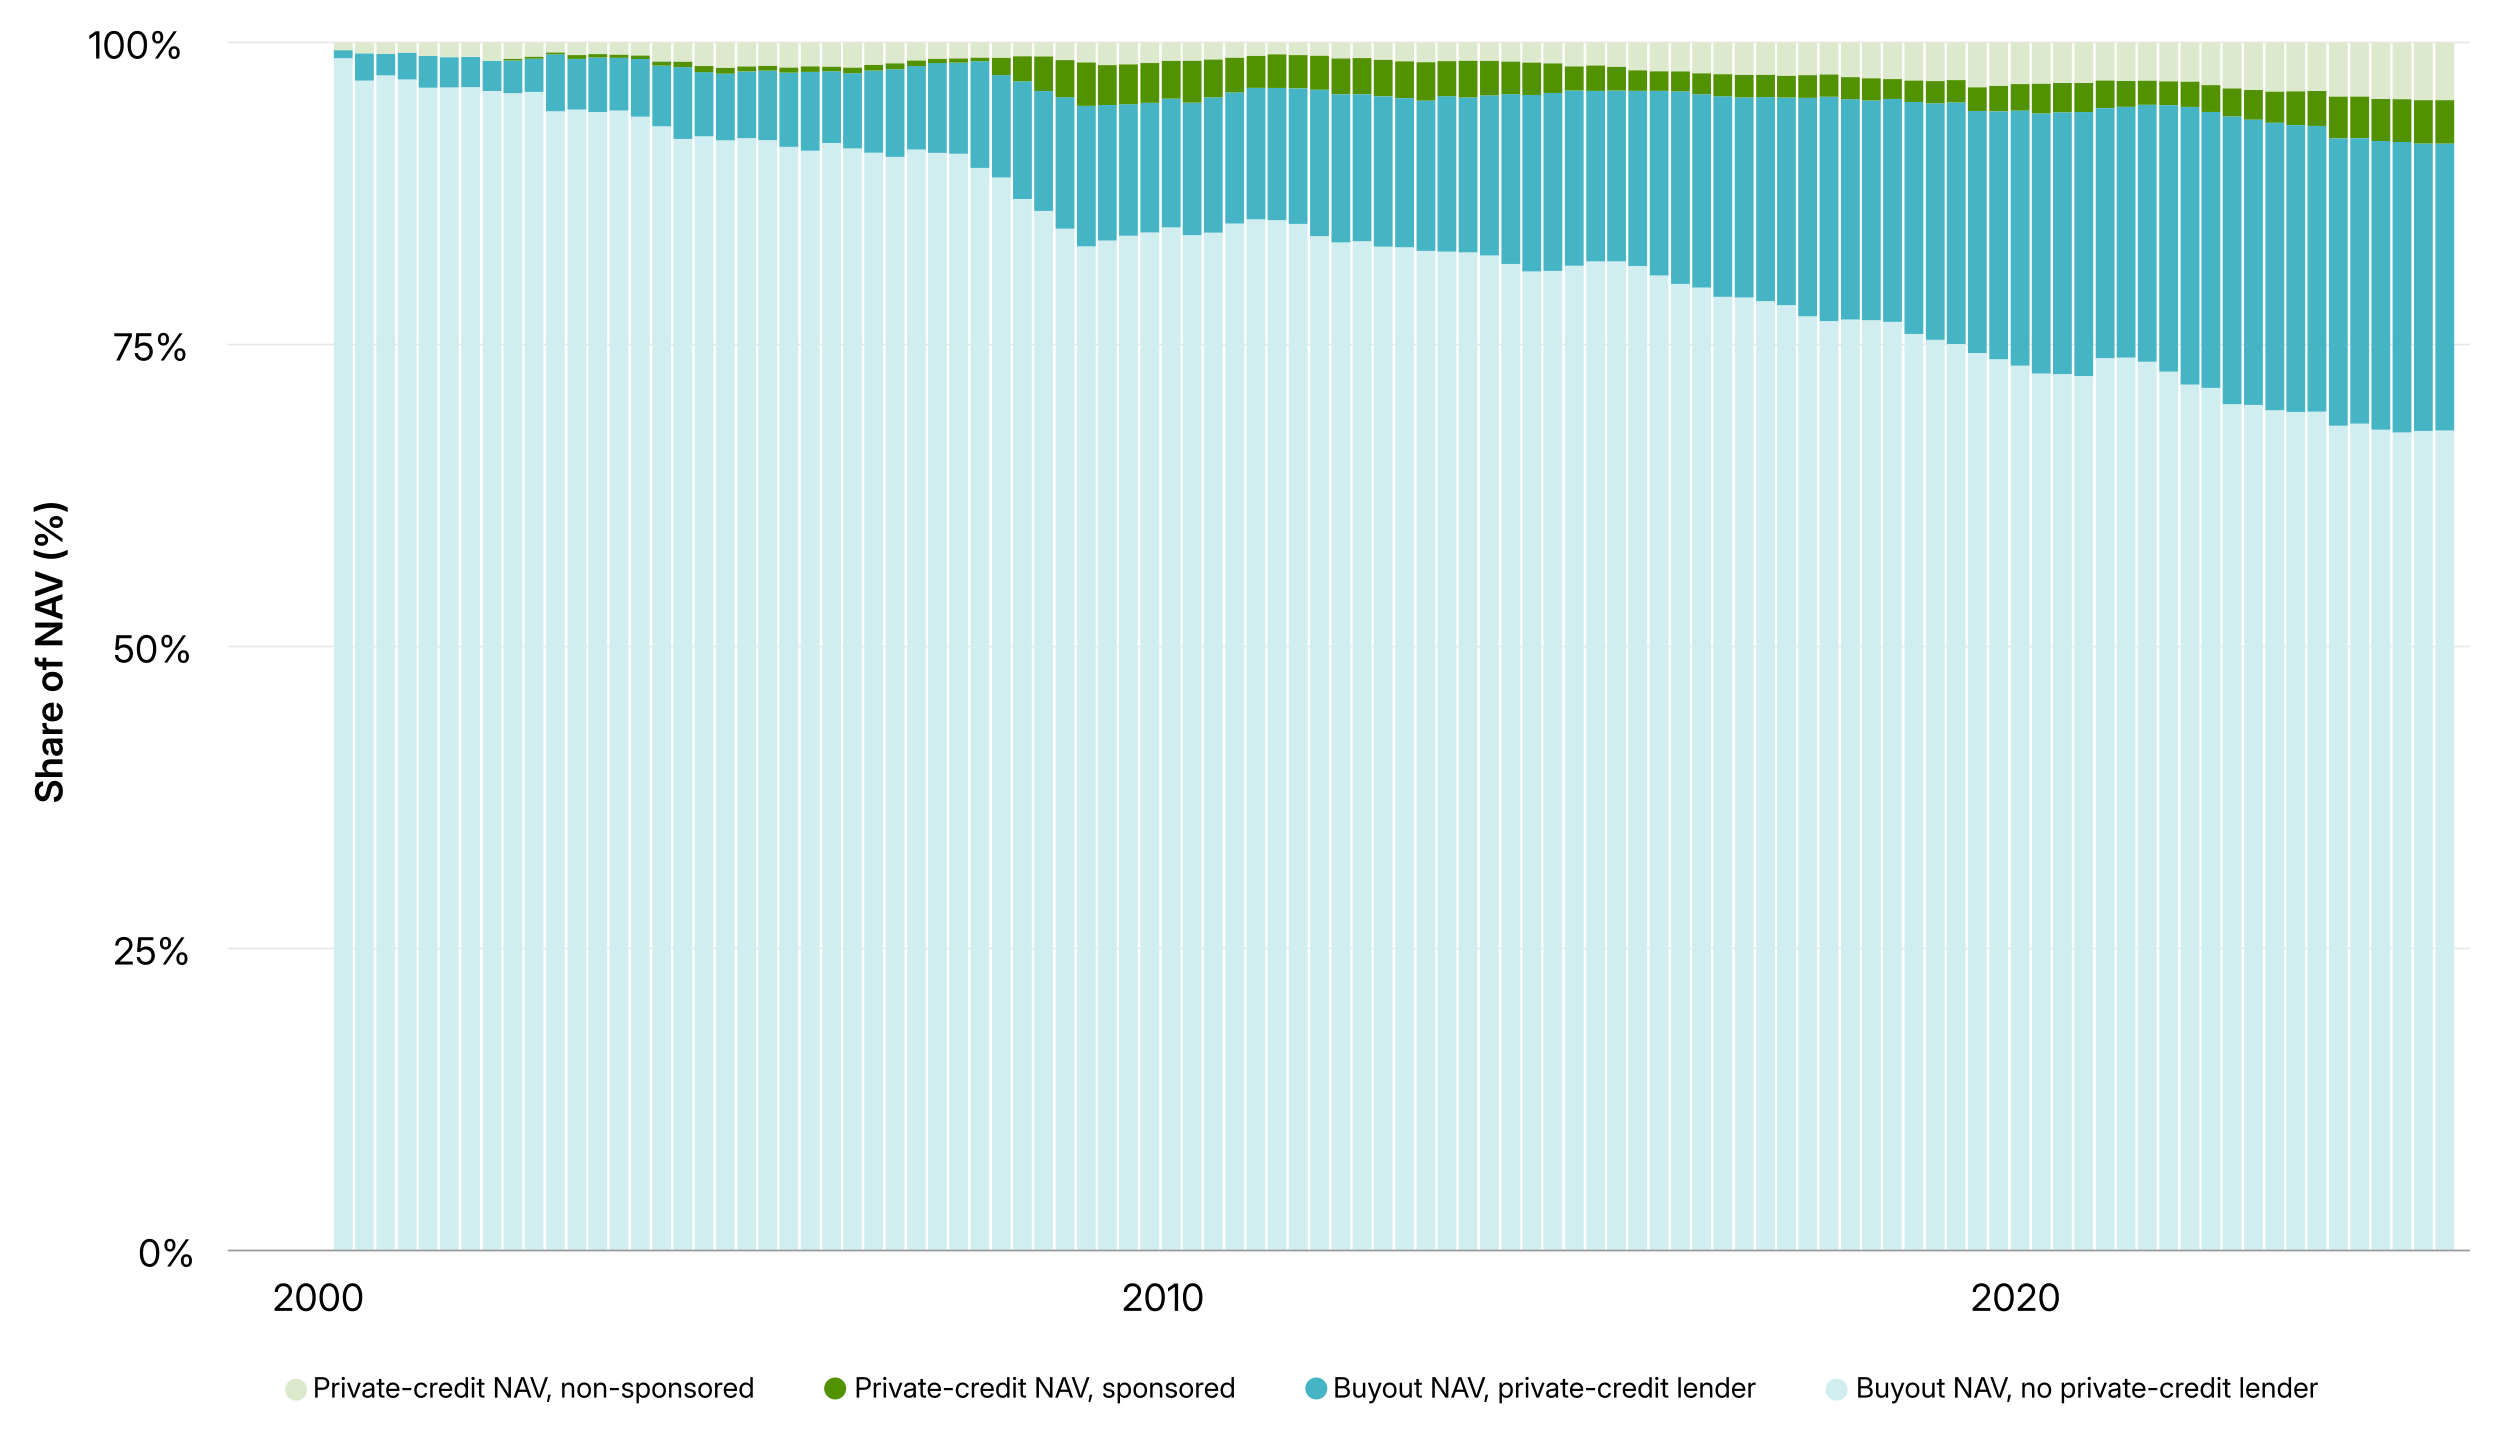 <?xml version="1.0" encoding="UTF-8"?>
<svg id="Layer_1" data-name="Layer 1" xmlns="http://www.w3.org/2000/svg" width="1600" height="931.84" viewBox="0 0 1600 931.84">
  <defs>
    <style>
      .cls-1 {
        fill: #d0edf0;
      }

      .cls-2 {
        stroke: #e6e6e6;
      }

      .cls-2, .cls-3, .cls-4 {
        fill: none;
        stroke-linejoin: round;
      }

      .cls-5 {
        fill: #529200;
      }

      .cls-3 {
        stroke: #e6e6e6;
      }

      .cls-3, .cls-4 {
        stroke-width: 1.07px;
      }

      .cls-6 {
        fill: #45b5c5;
      }

      .cls-4 {
        stroke: #999;
      }

      .cls-7 {
        fill: #dce9cc;
      }
    </style>
  </defs>
  <g>
    <g>
      <g>
        <path d="M201.7,894.48v-13.1h4.61c.96,0,1.77.17,2.43.52s1.16.82,1.5,1.43c.34.61.51,1.31.51,2.11s-.17,1.5-.52,2.11c-.35.61-.86,1.09-1.52,1.44-.67.35-1.48.52-2.44.52h-3.54v-1.43h3.52c.64,0,1.18-.11,1.61-.33.43-.22.75-.53.97-.93s.33-.86.33-1.38-.11-.99-.33-1.38-.54-.7-.98-.92c-.43-.22-.97-.33-1.62-.33h-2.91v11.66h-1.63Z"/>
        <path d="M212.63,894.48v-9.53h1.48v1.49h.06c.18-.49.47-.88.88-1.18.41-.3.91-.45,1.49-.45.13,0,.26,0,.4.02s.24.02.32.03v1.54c-.06-.02-.18-.04-.35-.06s-.37-.04-.58-.04c-.4,0-.76.09-1.09.26s-.59.43-.78.77c-.19.34-.29.75-.29,1.24v5.91h-1.54Z"/>
        <path d="M219.71,883.24c-.29,0-.54-.1-.75-.3-.21-.2-.31-.45-.31-.73s.1-.53.31-.73.45-.3.74-.3.54.1.75.3.31.45.31.74-.1.52-.31.72c-.21.2-.46.3-.74.3ZM218.94,894.48v-9.53h1.54v9.53h-1.54Z"/>
        <path d="M225.72,894.48l-3.66-9.53h1.66l2.05,5.56c.19.52.37,1.03.52,1.54.15.51.31,1.02.47,1.52h-.46c.16-.5.31-1,.47-1.52.15-.51.32-1.03.51-1.54l2.03-5.56h1.65l-3.66,9.53h-1.58Z"/>
        <path d="M235.16,894.65c-.62,0-1.17-.11-1.67-.33-.5-.22-.89-.55-1.18-.98s-.44-.96-.44-1.59c0-.54.11-.99.33-1.33.22-.34.5-.61.86-.81.36-.2.76-.34,1.21-.44.45-.1.9-.18,1.36-.24.59-.08,1.06-.13,1.42-.18s.61-.11.76-.21c.16-.1.24-.27.24-.51v-.07c0-.37-.08-.69-.23-.96-.16-.27-.39-.48-.7-.63-.31-.15-.68-.22-1.13-.22s-.83.07-1.16.22c-.33.14-.6.33-.8.57-.2.23-.33.49-.39.76l-1.52-.22c.13-.59.38-1.08.75-1.47.37-.39.82-.7,1.36-.9s1.12-.31,1.75-.31c.45,0,.88.06,1.31.18.43.12.82.3,1.16.56.34.26.62.59.82,1s.31.91.31,1.51v6.43h-1.51v-1.33h-.07c-.11.23-.28.46-.51.69s-.53.42-.91.58c-.38.15-.85.23-1.41.23ZM235.4,893.29c.6,0,1.1-.11,1.49-.33s.68-.51.87-.87c.19-.36.29-.74.29-1.14v-1.25c-.06.06-.18.12-.36.18s-.4.1-.65.14c-.25.04-.5.09-.77.12-.26.04-.5.07-.72.1-.37.05-.71.13-1.04.24-.32.11-.58.28-.78.49s-.3.5-.3.86c0,.31.08.57.25.79s.39.38.69.5c.29.11.64.17,1.03.17Z"/>
        <path d="M246.01,884.95v1.32h-5.05v-1.32h5.05ZM242.53,882.51h1.54v9.59c0,.39.08.67.24.84s.44.25.84.25c.12,0,.25,0,.41-.02s.3-.02.43-.03l.15,1.3c-.16.03-.33.05-.53.06s-.38.02-.55.02c-.82,0-1.45-.2-1.88-.59-.43-.39-.65-.96-.65-1.71v-9.73Z"/>
        <path d="M251.56,894.69c-.93,0-1.72-.21-2.38-.63-.66-.42-1.17-1-1.53-1.74-.35-.74-.53-1.59-.53-2.56s.18-1.83.54-2.58c.36-.75.86-1.33,1.51-1.76.65-.42,1.4-.64,2.25-.64.59,0,1.14.1,1.66.31.51.21.96.52,1.35.93.39.41.69.92.91,1.53s.33,1.32.33,2.12v.53h-7.63v-1.31h6.79l-.69.47c0-.64-.11-1.2-.33-1.68s-.53-.86-.93-1.12-.89-.4-1.47-.4-1.06.14-1.47.41c-.41.27-.73.64-.96,1.11-.23.47-.34.99-.34,1.58v.75c0,.68.12,1.27.35,1.77s.57.88,1.01,1.15.96.4,1.56.4c.42,0,.79-.06,1.11-.19.33-.13.6-.31.82-.54.22-.24.39-.52.5-.84l1.5.18c-.13.54-.38,1.03-.74,1.44-.37.42-.82.74-1.37.98-.55.23-1.16.35-1.83.35Z"/>
        <path d="M263.25,888.31v1.43h-5.74v-1.43h5.74Z"/>
        <path d="M269.49,894.69c-.87,0-1.64-.21-2.3-.62-.66-.42-1.17-1-1.54-1.74s-.55-1.6-.55-2.58.18-1.84.55-2.59c.37-.75.88-1.33,1.54-1.75.66-.42,1.42-.63,2.3-.63.5,0,.97.07,1.41.22.44.14.83.35,1.17.61s.63.58.87.95c.23.37.39.78.49,1.23l-1.51.18c-.06-.26-.16-.51-.3-.72-.13-.22-.3-.41-.51-.57-.21-.16-.44-.29-.71-.38s-.57-.14-.91-.14c-.62,0-1.13.16-1.56.47s-.74.74-.95,1.28c-.21.54-.32,1.15-.32,1.84s.11,1.29.32,1.82c.21.54.53.96.95,1.27.42.31.94.47,1.56.47.33,0,.64-.04.91-.13s.51-.21.71-.38c.2-.16.37-.36.51-.59s.24-.48.31-.76l1.53.19c-.09.45-.26.86-.49,1.23s-.53.69-.87.96c-.35.27-.74.48-1.18.63-.44.15-.91.22-1.41.22Z"/>
        <path d="M275.38,894.48v-9.53h1.48v1.49h.06c.18-.49.47-.88.88-1.18.41-.3.91-.45,1.49-.45.13,0,.26,0,.4.02s.24.02.32.03v1.54c-.06-.02-.18-.04-.35-.06s-.37-.04-.58-.04c-.4,0-.76.09-1.09.26s-.59.43-.78.77c-.19.34-.29.75-.29,1.24v5.91h-1.54Z"/>
        <path d="M285.35,894.69c-.93,0-1.72-.21-2.38-.63-.66-.42-1.17-1-1.53-1.74-.35-.74-.53-1.59-.53-2.56s.18-1.83.54-2.58c.36-.75.86-1.33,1.51-1.76.65-.42,1.4-.64,2.25-.64.59,0,1.14.1,1.66.31.51.21.96.52,1.35.93.39.41.69.92.91,1.53s.33,1.32.33,2.12v.53h-7.63v-1.31h6.79l-.69.47c0-.64-.11-1.2-.33-1.68s-.53-.86-.93-1.12-.89-.4-1.47-.4-1.06.14-1.47.41c-.41.27-.73.64-.96,1.11-.23.47-.34.99-.34,1.58v.75c0,.68.12,1.27.35,1.77s.57.88,1.01,1.15.96.4,1.56.4c.42,0,.79-.06,1.11-.19.33-.13.6-.31.82-.54.22-.24.39-.52.5-.84l1.5.18c-.13.54-.38,1.03-.74,1.44-.37.42-.82.74-1.37.98-.55.23-1.16.35-1.83.35Z"/>
        <path d="M295.03,894.67c-.81,0-1.52-.21-2.14-.62-.62-.41-1.09-.99-1.44-1.73-.34-.74-.51-1.6-.51-2.59s.17-1.86.51-2.6c.34-.74.82-1.31,1.44-1.72.62-.41,1.33-.61,2.14-.61.51,0,.95.08,1.32.24s.68.36.94.61.47.5.62.77h.06v-5.04h1.53v13.1h-1.49v-1.46h-.09c-.17.28-.39.55-.65.8s-.58.46-.94.62c-.37.16-.8.24-1.31.24ZM295.25,893.29c.59,0,1.09-.15,1.5-.45s.74-.72.96-1.25c.22-.54.33-1.16.33-1.87s-.11-1.34-.33-1.87c-.22-.53-.54-.94-.95-1.24s-.92-.44-1.51-.44-1.06.15-1.47.43c-.41.29-.73.7-.95,1.23-.22.53-.33,1.16-.33,1.89s.11,1.35.33,1.89c.22.54.54.95.96,1.24s.91.44,1.47.44Z"/>
        <path d="M302.74,883.24c-.29,0-.54-.1-.75-.3-.21-.2-.31-.45-.31-.73s.1-.53.31-.73.45-.3.74-.3.54.1.75.3.31.45.31.74-.1.52-.31.72c-.21.2-.46.3-.74.3ZM301.97,894.48v-9.53h1.54v9.53h-1.54Z"/>
        <path d="M310.04,884.95v1.32h-5.05v-1.32h5.05ZM306.56,882.51h1.54v9.59c0,.39.08.67.24.84s.44.25.84.25c.12,0,.25,0,.41-.02s.3-.02.43-.03l.15,1.3c-.16.03-.33.05-.53.06s-.38.02-.55.02c-.82,0-1.45-.2-1.88-.59-.43-.39-.65-.96-.65-1.71v-9.73Z"/>
        <path d="M316.74,894.48v-13.1h1.89l5.36,8.46c.13.2.29.46.47.77s.39.67.61,1.05.43.78.63,1.18l-.19.18c-.03-.39-.05-.81-.07-1.24-.02-.44-.03-.84-.04-1.23s0-.68,0-.9v-8.27h1.62v13.1h-1.9l-4.78-7.52c-.16-.26-.36-.58-.58-.94-.22-.36-.47-.79-.76-1.28s-.62-1.06-1-1.71l.24-.24c.03.67.05,1.27.07,1.82s.04,1.01.04,1.41c0,.39.01.71.01.94v7.54h-1.63Z"/>
        <path d="M328.74,894.48l4.8-13.1h1.85l4.8,13.1h-1.71l-2.77-7.84c-.18-.5-.38-1.1-.6-1.79s-.5-1.59-.84-2.69h.4c-.33,1.11-.62,2.01-.84,2.71s-.43,1.29-.6,1.78l-2.78,7.84h-1.71ZM331.19,890.81v-1.43h6.55v1.43h-6.55Z"/>
        <path d="M344.1,894.48l-4.83-13.1h1.71l2.8,7.84c.15.43.35,1.02.58,1.74.24.73.53,1.64.87,2.73h-.39c.33-1.1.61-2.01.85-2.74s.43-1.3.58-1.74l2.73-7.84h1.71l-4.77,13.1h-1.85Z"/>
        <path d="M350.06,897.26l.77-4.61h1.69l-1.32,4.61h-1.14Z"/>
        <path d="M361.3,888.85v5.63h-1.54v-9.53h1.49v2.31s-.33,0-.33,0c.3-.87.73-1.49,1.27-1.88s1.19-.58,1.92-.58c.64,0,1.22.14,1.73.41.51.27.91.68,1.21,1.23.29.55.44,1.23.44,2.06v5.98h-1.54v-5.86c0-.78-.19-1.38-.58-1.79s-.93-.62-1.63-.62c-.46,0-.87.1-1.24.29-.37.19-.67.48-.88.88s-.33.89-.33,1.49Z"/>
        <path d="M373.87,894.69c-.87,0-1.64-.21-2.3-.62-.66-.42-1.17-1-1.54-1.74s-.55-1.6-.55-2.58.18-1.84.55-2.59c.37-.75.88-1.33,1.54-1.75.66-.42,1.42-.63,2.3-.63s1.64.21,2.3.63c.66.42,1.17,1,1.54,1.75.37.75.55,1.61.55,2.59s-.18,1.83-.55,2.58c-.37.74-.88,1.32-1.54,1.74-.66.42-1.42.62-2.3.62ZM373.87,893.31c.62,0,1.13-.16,1.56-.47s.74-.74.96-1.27.33-1.15.33-1.82-.11-1.29-.33-1.83-.54-.97-.96-1.28-.94-.47-1.56-.47-1.13.16-1.56.47-.74.74-.95,1.28c-.21.54-.32,1.15-.32,1.84s.11,1.29.32,1.82c.21.54.53.96.95,1.27.42.31.94.47,1.56.47Z"/>
        <path d="M381.78,888.85v5.63h-1.54v-9.53h1.49v2.31s-.33,0-.33,0c.3-.87.73-1.49,1.27-1.88s1.19-.58,1.92-.58c.64,0,1.22.14,1.73.41.51.27.91.68,1.21,1.23.29.55.44,1.23.44,2.06v5.98h-1.54v-5.86c0-.78-.19-1.38-.58-1.79s-.93-.62-1.63-.62c-.46,0-.87.1-1.24.29-.37.19-.67.48-.88.88s-.33.89-.33,1.49Z"/>
        <path d="M396.07,888.31v1.43h-5.74v-1.43h5.74Z"/>
        <path d="M401.69,894.69c-.67,0-1.27-.1-1.8-.31-.53-.21-.97-.52-1.31-.94s-.54-.94-.62-1.56l1.49-.16c.09.54.32.96.7,1.23.38.28.88.41,1.5.41.67,0,1.2-.14,1.58-.42s.58-.62.58-1.03c0-.35-.12-.64-.37-.85-.25-.22-.6-.38-1.04-.47l-1.56-.37c-.88-.21-1.54-.53-1.97-.97-.44-.44-.66-1-.66-1.68,0-.54.15-1.03.45-1.44s.71-.74,1.23-.98c.52-.24,1.12-.36,1.8-.36s1.24.11,1.73.34.89.54,1.19.94c.3.4.49.88.56,1.42l-1.44.17c-.06-.43-.27-.79-.6-1.1-.34-.31-.81-.46-1.43-.46-.57,0-1.04.14-1.41.41-.36.27-.54.61-.54,1.02,0,.36.13.64.39.86s.64.38,1.15.5l1.49.35c.89.21,1.55.53,1.97.96.42.43.63.98.63,1.65,0,.57-.16,1.08-.47,1.5s-.75.76-1.31.99-1.19.35-1.91.35Z"/>
        <path d="M407.37,898.15v-13.2h1.49v1.47h.09c.16-.27.37-.53.62-.77s.57-.45.95-.61.81-.24,1.32-.24c.81,0,1.53.2,2.14.61.61.41,1.09.98,1.43,1.72.34.74.51,1.61.51,2.6s-.17,1.85-.51,2.59-.82,1.31-1.43,1.73c-.61.41-1.33.62-2.14.62-.5,0-.93-.08-1.3-.24s-.68-.36-.94-.62c-.26-.25-.47-.52-.65-.8h-.06v5.13h-1.54ZM411.61,893.29c.57,0,1.07-.15,1.48-.44.41-.29.73-.71.95-1.24.22-.54.33-1.17.33-1.89s-.11-1.35-.33-1.89c-.22-.53-.54-.94-.95-1.23-.41-.29-.91-.43-1.49-.43s-1.09.15-1.5.44-.73.71-.95,1.24c-.22.53-.33,1.15-.33,1.87s.11,1.33.33,1.87c.22.54.54.95.96,1.25s.92.45,1.5.45Z"/>
        <path d="M421.83,894.69c-.87,0-1.64-.21-2.3-.62-.66-.42-1.17-1-1.54-1.74s-.55-1.6-.55-2.58.18-1.84.55-2.59c.37-.75.88-1.33,1.54-1.75.66-.42,1.42-.63,2.3-.63s1.64.21,2.3.63c.66.42,1.17,1,1.54,1.75.37.75.55,1.61.55,2.59s-.18,1.83-.55,2.58c-.37.74-.88,1.32-1.54,1.74-.66.42-1.42.62-2.3.62ZM421.83,893.31c.62,0,1.13-.16,1.56-.47s.74-.74.96-1.27.33-1.15.33-1.82-.11-1.29-.33-1.83-.54-.97-.96-1.28-.94-.47-1.56-.47-1.13.16-1.56.47-.74.74-.95,1.28c-.21.54-.32,1.15-.32,1.84s.11,1.29.32,1.82c.21.54.53.96.95,1.27.42.31.94.47,1.56.47Z"/>
        <path d="M429.75,888.85v5.63h-1.54v-9.53h1.49v2.31s-.33,0-.33,0c.3-.87.73-1.49,1.27-1.88s1.19-.58,1.92-.58c.64,0,1.22.14,1.73.41.51.27.91.68,1.21,1.23.29.55.44,1.23.44,2.06v5.98h-1.54v-5.86c0-.78-.19-1.38-.58-1.79s-.93-.62-1.63-.62c-.46,0-.87.1-1.24.29-.37.19-.67.48-.88.88s-.33.89-.33,1.49Z"/>
        <path d="M441.69,894.69c-.67,0-1.27-.1-1.8-.31-.53-.21-.97-.52-1.31-.94s-.54-.94-.62-1.56l1.49-.16c.09.54.32.96.7,1.23.38.28.88.41,1.5.41.67,0,1.2-.14,1.58-.42s.58-.62.58-1.03c0-.35-.12-.64-.37-.85-.25-.22-.6-.38-1.04-.47l-1.56-.37c-.88-.21-1.54-.53-1.97-.97-.44-.44-.66-1-.66-1.68,0-.54.15-1.03.45-1.44s.71-.74,1.23-.98c.52-.24,1.12-.36,1.8-.36s1.24.11,1.73.34.89.54,1.19.94c.3.4.49.88.56,1.42l-1.44.17c-.06-.43-.27-.79-.6-1.1-.34-.31-.81-.46-1.43-.46-.57,0-1.04.14-1.41.41-.36.27-.54.61-.54,1.02,0,.36.13.64.39.86s.64.38,1.15.5l1.49.35c.89.21,1.55.53,1.97.96.42.43.63.98.63,1.65,0,.57-.16,1.08-.47,1.5s-.75.76-1.31.99-1.19.35-1.91.35Z"/>
        <path d="M451.28,894.69c-.87,0-1.64-.21-2.3-.62-.66-.42-1.17-1-1.54-1.74s-.55-1.6-.55-2.58.18-1.84.55-2.59c.37-.75.88-1.33,1.54-1.75.66-.42,1.42-.63,2.3-.63s1.64.21,2.3.63c.66.42,1.17,1,1.54,1.75.37.75.55,1.61.55,2.59s-.18,1.83-.55,2.58c-.37.74-.88,1.32-1.54,1.74-.66.42-1.42.62-2.3.62ZM451.28,893.31c.62,0,1.13-.16,1.56-.47s.74-.74.96-1.27.33-1.15.33-1.82-.11-1.29-.33-1.83-.54-.97-.96-1.28-.94-.47-1.56-.47-1.13.16-1.56.47-.74.74-.95,1.28c-.21.54-.32,1.15-.32,1.84s.11,1.29.32,1.82c.21.54.53.96.95,1.27.42.31.94.47,1.56.47Z"/>
        <path d="M457.65,894.48v-9.53h1.48v1.49h.06c.18-.49.47-.88.88-1.18.41-.3.91-.45,1.49-.45.13,0,.26,0,.4.02s.24.02.32.03v1.54c-.06-.02-.18-.04-.35-.06s-.37-.04-.58-.04c-.4,0-.76.09-1.09.26s-.59.43-.78.77c-.19.34-.29.75-.29,1.24v5.91h-1.54Z"/>
        <path d="M467.62,894.69c-.93,0-1.72-.21-2.38-.63-.66-.42-1.17-1-1.53-1.74-.35-.74-.53-1.59-.53-2.56s.18-1.83.54-2.58c.36-.75.86-1.33,1.51-1.76.65-.42,1.4-.64,2.25-.64.59,0,1.14.1,1.66.31.51.21.96.52,1.35.93.39.41.69.92.91,1.53s.33,1.32.33,2.12v.53h-7.63v-1.31h6.79l-.69.47c0-.64-.11-1.2-.33-1.68s-.53-.86-.93-1.12-.89-.4-1.47-.4-1.06.14-1.47.41c-.41.27-.73.64-.96,1.11-.23.47-.34.99-.34,1.58v.75c0,.68.12,1.27.35,1.77s.57.88,1.01,1.15.96.4,1.56.4c.42,0,.79-.06,1.11-.19.33-.13.6-.31.82-.54.22-.24.39-.52.5-.84l1.5.18c-.13.54-.38,1.03-.74,1.44-.37.42-.82.74-1.37.98-.55.23-1.16.35-1.83.35Z"/>
        <path d="M477.29,894.67c-.81,0-1.52-.21-2.14-.62-.62-.41-1.09-.99-1.44-1.73-.34-.74-.51-1.6-.51-2.59s.17-1.86.51-2.6c.34-.74.82-1.31,1.44-1.72.62-.41,1.33-.61,2.14-.61.51,0,.95.08,1.32.24s.68.36.94.61.47.5.62.77h.06v-5.04h1.53v13.1h-1.49v-1.46h-.09c-.17.28-.39.55-.65.8s-.58.46-.94.62c-.37.16-.8.24-1.31.24ZM477.52,893.29c.59,0,1.09-.15,1.5-.45s.74-.72.96-1.25c.22-.54.33-1.16.33-1.87s-.11-1.34-.33-1.87c-.22-.53-.54-.94-.95-1.24s-.92-.44-1.51-.44-1.06.15-1.47.43c-.41.29-.73.7-.95,1.23-.22.53-.33,1.16-.33,1.89s.11,1.35.33,1.89c.22.54.54.95.96,1.24s.91.44,1.47.44Z"/>
      </g>
      <circle class="cls-7" cx="189.52" cy="889.37" r="7.05"/>
    </g>
    <g>
      <g>
        <path d="M854.63,894.48v-13.1h4.69c.89,0,1.64.15,2.26.44.62.3,1.08.71,1.4,1.23s.47,1.12.47,1.81c0,.52-.09.97-.27,1.34s-.43.67-.76.91-.69.42-1.11.55v.06c.46.05.89.21,1.29.46.4.25.73.61.99,1.05.26.45.38,1,.38,1.65,0,.71-.16,1.33-.49,1.87-.32.54-.82.96-1.5,1.27s-1.53.46-2.57.46h-4.8ZM856.25,887.13h3.06c.51,0,.96-.09,1.34-.27s.69-.43.9-.77c.21-.33.32-.72.32-1.17,0-.62-.21-1.13-.64-1.52-.43-.39-1.06-.58-1.89-.58h-3.08v4.31ZM856.25,893.04h3.16c1,0,1.75-.19,2.23-.57s.73-.9.73-1.56c0-.46-.11-.87-.34-1.23s-.56-.64-.98-.84-.94-.31-1.55-.31h-3.24v4.51Z"/>
        <path d="M869.43,894.63c-.64,0-1.21-.14-1.72-.41-.51-.27-.91-.68-1.21-1.23-.3-.55-.44-1.23-.44-2.06v-5.98h1.54v5.86c0,.79.19,1.39.58,1.8.39.42.93.62,1.62.62.46,0,.87-.1,1.24-.29.37-.19.67-.49.88-.88s.33-.88.33-1.48v-5.64h1.54v9.53h-1.49v-2.31h.33c-.3.87-.73,1.5-1.28,1.89s-1.19.58-1.92.58Z"/>
        <path d="M876.22,898.1l.18-1.34.58.02c.25.04.48.02.68-.04.2-.06.38-.19.54-.38s.31-.46.43-.81l.41-1.09-3.67-9.51h1.66l2.05,5.56c.19.52.37,1.03.52,1.54.16.51.31,1.02.47,1.52h-.48c.16-.5.32-1,.47-1.52.16-.51.33-1.03.52-1.54l2.03-5.56h1.65l-4.3,11.14c-.18.46-.4.85-.66,1.16s-.57.54-.92.7-.73.24-1.16.24c-.21,0-.4-.01-.58-.03s-.32-.04-.44-.06Z"/>
        <path d="M889.42,894.69c-.87,0-1.64-.21-2.3-.62-.66-.42-1.17-1-1.54-1.74s-.55-1.6-.55-2.58.18-1.84.55-2.59c.37-.75.88-1.33,1.54-1.75.66-.42,1.42-.63,2.3-.63s1.64.21,2.3.63c.66.42,1.17,1,1.54,1.75.37.75.55,1.61.55,2.59s-.18,1.83-.55,2.58c-.37.74-.88,1.32-1.54,1.74-.66.42-1.42.62-2.3.62ZM889.42,893.31c.62,0,1.13-.16,1.56-.47s.74-.74.96-1.27.33-1.15.33-1.82-.11-1.29-.33-1.83-.54-.97-.96-1.28-.94-.47-1.56-.47-1.13.16-1.56.47-.74.74-.95,1.28c-.21.54-.32,1.15-.32,1.84s.11,1.29.32,1.82c.21.54.53.96.95,1.27.42.31.94.47,1.56.47Z"/>
        <path d="M899.17,894.63c-.64,0-1.21-.14-1.72-.41-.51-.27-.91-.68-1.21-1.23-.3-.55-.44-1.23-.44-2.06v-5.98h1.54v5.86c0,.79.19,1.39.58,1.8.39.42.93.62,1.62.62.46,0,.87-.1,1.24-.29.37-.19.67-.49.88-.88s.33-.88.33-1.48v-5.64h1.54v9.53h-1.49v-2.31h.33c-.3.87-.73,1.5-1.28,1.89s-1.19.58-1.92.58Z"/>
        <path d="M909.96,884.95v1.32h-5.05v-1.32h5.05ZM906.48,882.51h1.54v9.59c0,.39.08.67.24.84s.44.25.84.25c.12,0,.25,0,.41-.02s.3-.02.43-.03l.15,1.3c-.16.03-.33.05-.53.06s-.38.02-.55.02c-.82,0-1.45-.2-1.88-.59-.43-.39-.65-.96-.65-1.71v-9.73Z"/>
        <path d="M916.66,894.48v-13.1h1.89l5.36,8.46c.13.2.29.46.47.77s.39.67.61,1.05.43.78.63,1.18l-.19.18c-.03-.39-.05-.81-.07-1.24-.02-.44-.03-.84-.04-1.23s0-.68,0-.9v-8.27h1.62v13.1h-1.9l-4.78-7.52c-.16-.26-.36-.58-.58-.94-.22-.36-.47-.79-.76-1.28s-.62-1.06-1-1.71l.24-.24c.03.67.05,1.27.07,1.82s.04,1.01.04,1.41c0,.39.01.71.01.94v7.54h-1.63Z"/>
        <path d="M928.67,894.48l4.8-13.1h1.85l4.8,13.1h-1.71l-2.77-7.84c-.18-.5-.38-1.1-.6-1.79s-.5-1.59-.84-2.69h.4c-.33,1.11-.62,2.01-.84,2.71s-.43,1.29-.6,1.78l-2.78,7.84h-1.71ZM931.12,890.81v-1.43h6.55v1.43h-6.55Z"/>
        <path d="M944.02,894.48l-4.83-13.1h1.71l2.8,7.84c.15.43.35,1.02.58,1.74.24.73.53,1.64.87,2.73h-.39c.33-1.1.61-2.01.85-2.74s.43-1.3.58-1.74l2.73-7.84h1.71l-4.77,13.1h-1.85Z"/>
        <path d="M949.99,897.26l.77-4.61h1.69l-1.32,4.61h-1.14Z"/>
        <path d="M959.69,898.15v-13.2h1.49v1.47h.09c.16-.27.37-.53.62-.77s.57-.45.95-.61.81-.24,1.32-.24c.81,0,1.53.2,2.14.61.61.41,1.09.98,1.43,1.72.34.74.51,1.61.51,2.6s-.17,1.85-.51,2.59-.82,1.31-1.43,1.73c-.61.41-1.33.62-2.14.62-.5,0-.93-.08-1.3-.24s-.68-.36-.94-.62c-.26-.25-.47-.52-.65-.8h-.06v5.13h-1.54ZM963.94,893.29c.57,0,1.07-.15,1.48-.44.41-.29.73-.71.95-1.24.22-.54.33-1.17.33-1.89s-.11-1.35-.33-1.89c-.22-.53-.54-.94-.95-1.23-.41-.29-.91-.43-1.49-.43s-1.09.15-1.5.44-.73.71-.95,1.24c-.22.53-.33,1.15-.33,1.87s.11,1.33.33,1.87c.22.54.54.95.96,1.25s.92.45,1.5.45Z"/>
        <path d="M970.25,894.48v-9.53h1.48v1.49h.06c.18-.49.47-.88.88-1.18.41-.3.91-.45,1.49-.45.13,0,.26,0,.4.02s.24.02.32.03v1.54c-.06-.02-.18-.04-.35-.06s-.37-.04-.58-.04c-.4,0-.76.09-1.09.26s-.59.43-.78.77c-.19.34-.29.75-.29,1.24v5.91h-1.54Z"/>
        <path d="M977.33,883.24c-.29,0-.54-.1-.75-.3-.21-.2-.31-.45-.31-.73s.1-.53.31-.73.45-.3.74-.3.54.1.75.3.31.45.31.74-.1.52-.31.72c-.21.2-.46.3-.74.3ZM976.56,894.48v-9.53h1.54v9.53h-1.54Z"/>
        <path d="M983.34,894.48l-3.66-9.53h1.66l2.05,5.56c.19.52.37,1.03.52,1.54.15.51.31,1.02.47,1.52h-.46c.16-.5.31-1,.47-1.52.15-.51.32-1.03.51-1.54l2.03-5.56h1.65l-3.66,9.53h-1.58Z"/>
        <path d="M992.78,894.65c-.62,0-1.17-.11-1.67-.33-.5-.22-.89-.55-1.18-.98s-.44-.96-.44-1.59c0-.54.11-.99.33-1.33.22-.34.5-.61.86-.81.36-.2.76-.34,1.21-.44.45-.1.9-.18,1.36-.24.59-.08,1.06-.13,1.42-.18s.61-.11.76-.21c.16-.1.24-.27.24-.51v-.07c0-.37-.08-.69-.23-.96-.16-.27-.39-.48-.7-.63-.31-.15-.68-.22-1.13-.22s-.83.07-1.16.22c-.33.14-.6.33-.8.57-.2.23-.33.49-.39.76l-1.52-.22c.13-.59.38-1.08.75-1.47.37-.39.82-.7,1.36-.9s1.12-.31,1.75-.31c.45,0,.88.06,1.31.18.43.12.82.3,1.16.56.34.26.62.59.82,1s.31.91.31,1.51v6.43h-1.51v-1.33h-.07c-.11.23-.28.46-.51.69s-.53.42-.91.58c-.38.15-.85.23-1.41.23ZM993.02,893.29c.6,0,1.1-.11,1.49-.33s.68-.51.87-.87c.19-.36.29-.74.29-1.14v-1.25c-.06.06-.18.12-.36.18s-.4.1-.65.14c-.25.04-.5.09-.77.12-.26.04-.5.07-.72.1-.37.05-.71.13-1.04.24-.32.11-.58.28-.78.49s-.3.5-.3.86c0,.31.08.57.25.79s.39.38.69.5c.29.11.64.17,1.03.17Z"/>
        <path d="M1003.63,884.95v1.32h-5.05v-1.32h5.05ZM1000.15,882.51h1.54v9.59c0,.39.08.67.24.84s.44.25.84.25c.12,0,.25,0,.41-.02s.3-.02.43-.03l.15,1.3c-.16.03-.33.05-.53.06s-.38.02-.55.02c-.82,0-1.45-.2-1.88-.59-.43-.39-.65-.96-.65-1.71v-9.73Z"/>
        <path d="M1009.17,894.69c-.93,0-1.72-.21-2.38-.63-.66-.42-1.17-1-1.53-1.74-.35-.74-.53-1.59-.53-2.56s.18-1.83.54-2.58c.36-.75.86-1.33,1.51-1.76.65-.42,1.4-.64,2.25-.64.59,0,1.14.1,1.66.31.51.21.96.52,1.35.93.39.41.69.92.91,1.53s.33,1.32.33,2.12v.53h-7.63v-1.31h6.79l-.69.47c0-.64-.11-1.2-.33-1.68s-.53-.86-.93-1.12-.89-.4-1.47-.4-1.06.14-1.47.41c-.41.27-.73.64-.96,1.11-.23.47-.34.99-.34,1.58v.75c0,.68.12,1.27.35,1.77s.57.88,1.01,1.15.96.4,1.56.4c.42,0,.79-.06,1.11-.19.33-.13.6-.31.82-.54.22-.24.39-.52.5-.84l1.5.18c-.13.54-.38,1.03-.74,1.44-.37.42-.82.74-1.37.98-.55.23-1.16.35-1.83.35Z"/>
        <path d="M1020.86,888.31v1.43h-5.74v-1.43h5.74Z"/>
        <path d="M1027.11,894.69c-.87,0-1.64-.21-2.3-.62-.66-.42-1.17-1-1.54-1.74s-.55-1.6-.55-2.58.18-1.84.55-2.59c.37-.75.88-1.33,1.54-1.75.66-.42,1.42-.63,2.3-.63.5,0,.97.07,1.41.22.44.14.83.35,1.17.61s.63.58.87.95c.23.37.39.78.49,1.23l-1.51.18c-.06-.26-.16-.51-.3-.72-.13-.22-.3-.41-.51-.57-.21-.16-.44-.29-.71-.38s-.57-.14-.91-.14c-.62,0-1.13.16-1.56.47s-.74.74-.95,1.28c-.21.54-.32,1.15-.32,1.84s.11,1.29.32,1.82c.21.54.53.96.95,1.27.42.31.94.47,1.56.47.33,0,.64-.04.91-.13s.51-.21.71-.38c.2-.16.37-.36.51-.59s.24-.48.31-.76l1.53.19c-.09.45-.26.86-.49,1.23s-.53.69-.87.96c-.35.27-.74.48-1.18.63-.44.15-.91.22-1.41.22Z"/>
        <path d="M1033,894.48v-9.53h1.48v1.49h.06c.18-.49.47-.88.88-1.18.41-.3.91-.45,1.49-.45.13,0,.26,0,.4.02s.24.02.32.03v1.54c-.06-.02-.18-.04-.35-.06s-.37-.04-.58-.04c-.4,0-.76.09-1.09.26s-.59.43-.78.77c-.19.34-.29.75-.29,1.24v5.91h-1.54Z"/>
        <path d="M1042.97,894.69c-.93,0-1.72-.21-2.38-.63-.66-.42-1.17-1-1.53-1.74-.35-.74-.53-1.59-.53-2.56s.18-1.83.54-2.58c.36-.75.86-1.33,1.51-1.76.65-.42,1.4-.64,2.25-.64.59,0,1.14.1,1.66.31.51.21.96.52,1.35.93.39.41.69.92.91,1.53s.33,1.32.33,2.12v.53h-7.63v-1.31h6.79l-.69.47c0-.64-.11-1.2-.33-1.68s-.53-.86-.93-1.12-.89-.4-1.47-.4-1.06.14-1.47.41c-.41.27-.73.64-.96,1.11-.23.47-.34.99-.34,1.58v.75c0,.68.12,1.27.35,1.77s.57.88,1.01,1.15.96.4,1.56.4c.42,0,.79-.06,1.11-.19.33-.13.6-.31.82-.54.22-.24.39-.52.5-.84l1.5.18c-.13.54-.38,1.03-.74,1.44-.37.42-.82.74-1.37.98-.55.23-1.16.35-1.83.35Z"/>
        <path d="M1052.64,894.67c-.81,0-1.52-.21-2.14-.62-.62-.41-1.09-.99-1.44-1.73-.34-.74-.51-1.6-.51-2.59s.17-1.86.51-2.6c.34-.74.82-1.31,1.44-1.72.62-.41,1.33-.61,2.14-.61.51,0,.95.08,1.32.24s.68.36.94.61.47.5.62.77h.06v-5.04h1.53v13.1h-1.49v-1.46h-.09c-.17.28-.39.55-.65.8s-.58.46-.94.62c-.37.16-.8.24-1.31.24ZM1052.87,893.29c.59,0,1.09-.15,1.5-.45s.74-.72.96-1.25c.22-.54.33-1.16.33-1.87s-.11-1.34-.33-1.87c-.22-.53-.54-.94-.95-1.24s-.92-.44-1.51-.44-1.06.15-1.47.43c-.41.29-.73.7-.95,1.23-.22.53-.33,1.16-.33,1.89s.11,1.35.33,1.89c.22.54.54.95.96,1.24s.91.44,1.47.44Z"/>
        <path d="M1060.36,883.24c-.29,0-.54-.1-.75-.3-.21-.2-.31-.45-.31-.73s.1-.53.31-.73.45-.3.74-.3.54.1.75.3.31.45.31.74-.1.52-.31.72c-.21.2-.46.3-.74.3ZM1059.59,894.48v-9.53h1.54v9.53h-1.54Z"/>
        <path d="M1067.66,884.95v1.32h-5.05v-1.32h5.05ZM1064.17,882.51h1.54v9.59c0,.39.08.67.24.84s.44.25.84.25c.12,0,.25,0,.41-.02s.3-.02.43-.03l.15,1.3c-.16.03-.33.05-.53.06s-.38.02-.55.02c-.82,0-1.45-.2-1.88-.59-.43-.39-.65-.96-.65-1.71v-9.73Z"/>
        <path d="M1075.7,881.38v13.1h-1.54v-13.1h1.54Z"/>
        <path d="M1082.12,894.69c-.93,0-1.72-.21-2.38-.63-.66-.42-1.17-1-1.53-1.74-.35-.74-.53-1.59-.53-2.56s.18-1.83.54-2.58c.36-.75.86-1.33,1.51-1.76.65-.42,1.4-.64,2.25-.64.59,0,1.14.1,1.66.31.51.21.96.52,1.35.93.39.41.69.92.91,1.53s.33,1.32.33,2.12v.53h-7.63v-1.31h6.79l-.69.47c0-.64-.11-1.2-.33-1.68s-.53-.86-.93-1.12-.89-.4-1.47-.4-1.06.14-1.47.41c-.41.27-.73.64-.96,1.11-.23.47-.34.99-.34,1.58v.75c0,.68.12,1.27.35,1.77s.57.88,1.01,1.15.96.4,1.56.4c.42,0,.79-.06,1.11-.19.33-.13.6-.31.82-.54.22-.24.39-.52.5-.84l1.5.18c-.13.54-.38,1.03-.74,1.44-.37.42-.82.74-1.37.98-.55.23-1.16.35-1.83.35Z"/>
        <path d="M1089.72,888.85v5.63h-1.54v-9.53h1.49v2.31s-.33,0-.33,0c.3-.87.73-1.49,1.27-1.88s1.19-.58,1.92-.58c.64,0,1.22.14,1.73.41.51.27.91.68,1.21,1.23.29.55.44,1.23.44,2.06v5.98h-1.54v-5.86c0-.78-.19-1.38-.58-1.79s-.93-.62-1.63-.62c-.46,0-.87.1-1.24.29-.37.19-.67.48-.88.88s-.33.89-.33,1.49Z"/>
        <path d="M1101.99,894.67c-.81,0-1.52-.21-2.14-.62-.62-.41-1.09-.99-1.44-1.73-.34-.74-.51-1.6-.51-2.59s.17-1.86.51-2.6c.34-.74.82-1.31,1.44-1.72.62-.41,1.33-.61,2.14-.61.51,0,.95.08,1.32.24s.68.36.94.61.47.5.62.77h.06v-5.04h1.53v13.1h-1.49v-1.46h-.09c-.17.28-.39.55-.65.8s-.58.46-.94.62c-.37.16-.8.24-1.31.24ZM1102.22,893.29c.59,0,1.09-.15,1.5-.45s.74-.72.96-1.25c.22-.54.33-1.16.33-1.87s-.11-1.34-.33-1.87c-.22-.53-.54-.94-.95-1.24s-.92-.44-1.51-.44-1.06.15-1.47.43c-.41.29-.73.7-.95,1.23-.22.53-.33,1.16-.33,1.89s.11,1.35.33,1.89c.22.54.54.95.96,1.24s.91.44,1.47.44Z"/>
        <path d="M1112.9,894.69c-.93,0-1.72-.21-2.38-.63-.66-.42-1.17-1-1.53-1.74-.35-.74-.53-1.59-.53-2.56s.18-1.83.54-2.58c.36-.75.86-1.33,1.51-1.76.65-.42,1.4-.64,2.25-.64.59,0,1.14.1,1.66.31.51.21.96.52,1.35.93.39.41.69.92.91,1.53s.33,1.32.33,2.12v.53h-7.63v-1.31h6.79l-.69.47c0-.64-.11-1.2-.33-1.68s-.53-.86-.93-1.12-.89-.4-1.47-.4-1.06.14-1.47.41c-.41.27-.73.64-.96,1.11-.23.47-.34.99-.34,1.58v.75c0,.68.12,1.27.35,1.77s.57.88,1.01,1.15.96.4,1.56.4c.42,0,.79-.06,1.11-.19.33-.13.6-.31.82-.54.22-.24.39-.52.5-.84l1.5.18c-.13.54-.38,1.03-.74,1.44-.37.42-.82.74-1.37.98-.55.23-1.16.35-1.83.35Z"/>
        <path d="M1118.97,894.48v-9.53h1.48v1.49h.06c.18-.49.47-.88.88-1.18.41-.3.91-.45,1.49-.45.13,0,.26,0,.4.02s.24.02.32.03v1.54c-.06-.02-.18-.04-.35-.06s-.37-.04-.58-.04c-.4,0-.76.09-1.09.26s-.59.43-.78.77c-.19.34-.29.75-.29,1.24v5.91h-1.54Z"/>
      </g>
      <circle class="cls-6" cx="842.45" cy="888.64" r="7.05"/>
    </g>
    <g>
      <g>
        <path d="M548.27,894.48v-13.1h4.61c.96,0,1.77.17,2.43.52s1.16.82,1.5,1.43c.34.61.51,1.31.51,2.11s-.17,1.5-.52,2.11c-.35.61-.86,1.09-1.52,1.44s-1.48.52-2.44.52h-3.54v-1.43h3.52c.64,0,1.18-.11,1.61-.33.43-.22.75-.53.97-.93s.33-.86.33-1.38-.11-.99-.33-1.38-.54-.7-.98-.92c-.43-.22-.97-.33-1.62-.33h-2.91v11.66h-1.63Z"/>
        <path d="M559.2,894.48v-9.53h1.48v1.49h.06c.18-.49.47-.88.88-1.18s.91-.45,1.49-.45c.13,0,.26,0,.4.02s.24.02.32.03v1.54c-.06-.02-.18-.04-.35-.06s-.37-.04-.58-.04c-.4,0-.76.09-1.09.26s-.59.43-.78.77c-.19.34-.29.75-.29,1.24v5.91h-1.54Z"/>
        <path d="M566.29,883.24c-.29,0-.54-.1-.75-.3-.21-.2-.31-.45-.31-.73s.1-.53.31-.73.45-.3.74-.3.54.1.75.3.31.45.31.74-.1.52-.31.72c-.21.2-.46.3-.74.3ZM565.51,894.48v-9.53h1.54v9.53h-1.54Z"/>
        <path d="M572.3,894.48l-3.66-9.53h1.66l2.05,5.56c.19.52.37,1.03.52,1.54.15.51.31,1.02.47,1.52h-.46c.16-.5.31-1,.47-1.52.15-.51.32-1.03.51-1.54l2.03-5.56h1.65l-3.66,9.53h-1.58Z"/>
        <path d="M581.74,894.65c-.62,0-1.17-.11-1.67-.33-.5-.22-.89-.55-1.18-.98s-.44-.96-.44-1.59c0-.54.11-.99.33-1.33.22-.34.5-.61.86-.81.36-.2.76-.34,1.21-.44s.9-.18,1.36-.24c.59-.08,1.06-.13,1.42-.18s.61-.11.76-.21c.16-.1.24-.27.24-.51v-.07c0-.37-.08-.69-.23-.96-.16-.27-.39-.48-.69-.63-.31-.15-.68-.22-1.13-.22s-.83.07-1.16.22-.6.33-.8.57-.33.49-.39.76l-1.52-.22c.13-.59.38-1.08.75-1.47.37-.39.82-.7,1.36-.9s1.12-.31,1.75-.31c.45,0,.88.06,1.31.18s.82.3,1.16.56c.34.26.62.59.82,1s.31.91.31,1.51v6.43h-1.51v-1.33h-.07c-.11.23-.28.46-.51.69s-.53.42-.91.58c-.38.15-.85.23-1.41.23ZM581.97,893.29c.6,0,1.1-.11,1.49-.33s.68-.51.87-.87.29-.74.29-1.14v-1.25c-.06.06-.18.12-.36.18s-.4.1-.65.14c-.25.04-.5.09-.76.12-.26.04-.5.07-.72.1-.37.05-.71.13-1.04.24-.32.11-.58.28-.78.49s-.3.5-.3.86c0,.31.08.57.25.79s.39.38.69.5c.29.11.64.17,1.03.17Z"/>
        <path d="M592.58,884.95v1.32h-5.05v-1.32h5.05ZM589.1,882.51h1.54v9.59c0,.39.08.67.24.84s.44.25.84.25c.12,0,.25,0,.41-.02s.3-.02.43-.03l.15,1.3c-.16.03-.33.05-.53.06s-.38.02-.55.02c-.82,0-1.45-.2-1.88-.59s-.65-.96-.65-1.71v-9.73Z"/>
        <path d="M598.13,894.69c-.93,0-1.72-.21-2.38-.63-.66-.42-1.17-1-1.52-1.74-.35-.74-.53-1.59-.53-2.56s.18-1.83.54-2.58c.36-.75.86-1.33,1.51-1.76s1.4-.64,2.25-.64c.59,0,1.14.1,1.66.31.51.21.96.52,1.35.93s.69.92.91,1.53.33,1.32.33,2.12v.53h-7.63v-1.31h6.79l-.69.47c0-.64-.11-1.2-.33-1.68s-.53-.86-.93-1.12-.89-.4-1.47-.4-1.06.14-1.47.41c-.41.27-.73.64-.96,1.11-.23.47-.34.99-.34,1.58v.75c0,.68.12,1.27.35,1.77s.57.88,1.01,1.15.96.4,1.56.4c.42,0,.79-.06,1.11-.19s.6-.31.82-.54c.22-.24.39-.52.5-.84l1.5.18c-.13.54-.38,1.03-.74,1.44s-.82.74-1.37.98-1.16.35-1.83.35Z"/>
        <path d="M609.82,888.31v1.43h-5.74v-1.43h5.74Z"/>
        <path d="M616.07,894.69c-.87,0-1.64-.21-2.3-.62s-1.17-1-1.54-1.74-.55-1.6-.55-2.58.18-1.84.55-2.59c.37-.75.88-1.33,1.54-1.75.66-.42,1.43-.63,2.3-.63.5,0,.97.07,1.41.22s.83.35,1.17.61.63.58.87.95.39.78.49,1.23l-1.51.18c-.06-.26-.16-.51-.3-.72-.13-.22-.3-.41-.51-.57-.21-.16-.44-.29-.71-.38s-.57-.14-.91-.14c-.62,0-1.13.16-1.56.47s-.74.74-.95,1.28-.32,1.15-.32,1.84.11,1.29.32,1.82c.21.54.53.96.95,1.27s.94.47,1.56.47c.33,0,.64-.04.91-.13s.51-.21.71-.38.37-.36.51-.59.24-.48.31-.76l1.53.19c-.09.45-.26.86-.49,1.23s-.53.69-.87.96c-.35.27-.74.48-1.18.63s-.91.22-1.41.22Z"/>
        <path d="M621.96,894.48v-9.53h1.48v1.49h.06c.18-.49.47-.88.88-1.18s.91-.45,1.49-.45c.13,0,.26,0,.4.02s.24.02.32.03v1.54c-.06-.02-.18-.04-.35-.06s-.37-.04-.58-.04c-.4,0-.76.09-1.09.26s-.59.43-.78.77c-.19.34-.29.75-.29,1.24v5.91h-1.54Z"/>
        <path d="M631.92,894.69c-.93,0-1.72-.21-2.38-.63-.66-.42-1.17-1-1.52-1.74-.35-.74-.53-1.59-.53-2.56s.18-1.83.54-2.58c.36-.75.86-1.33,1.51-1.76s1.4-.64,2.25-.64c.59,0,1.14.1,1.66.31.51.21.96.52,1.35.93s.69.92.91,1.53.33,1.32.33,2.12v.53h-7.63v-1.31h6.79l-.69.47c0-.64-.11-1.2-.33-1.68s-.53-.86-.93-1.12-.89-.4-1.47-.4-1.06.14-1.47.41c-.41.27-.73.64-.96,1.11-.23.47-.34.99-.34,1.58v.75c0,.68.12,1.27.35,1.77s.57.88,1.01,1.15.96.4,1.56.4c.42,0,.79-.06,1.11-.19s.6-.31.82-.54c.22-.24.39-.52.5-.84l1.5.18c-.13.54-.38,1.03-.74,1.44s-.82.74-1.37.98-1.16.35-1.83.35Z"/>
        <path d="M641.6,894.67c-.81,0-1.52-.21-2.14-.62-.62-.41-1.09-.99-1.44-1.73s-.51-1.6-.51-2.59.17-1.86.51-2.6.82-1.31,1.44-1.72c.62-.41,1.33-.61,2.14-.61.51,0,.95.08,1.32.24s.68.36.94.61.47.5.62.77h.06v-5.04h1.53v13.1h-1.49v-1.46h-.09c-.17.28-.39.55-.65.8s-.58.46-.94.62-.8.24-1.31.24ZM641.83,893.29c.59,0,1.09-.15,1.5-.45s.74-.72.96-1.25c.22-.54.33-1.16.33-1.87s-.11-1.34-.33-1.87c-.22-.53-.54-.94-.95-1.24s-.92-.44-1.51-.44-1.06.15-1.47.43c-.41.29-.73.7-.95,1.23-.22.53-.33,1.16-.33,1.89s.11,1.35.33,1.89c.22.54.54.95.96,1.24s.91.44,1.47.44Z"/>
        <path d="M649.32,883.24c-.29,0-.54-.1-.75-.3-.21-.2-.31-.45-.31-.73s.1-.53.31-.73.45-.3.74-.3.54.1.75.3.31.45.31.74-.1.52-.31.72c-.21.2-.46.3-.74.3ZM648.54,894.48v-9.53h1.54v9.53h-1.54Z"/>
        <path d="M656.61,884.95v1.32h-5.05v-1.32h5.05ZM653.13,882.51h1.54v9.59c0,.39.08.67.24.84s.44.25.84.25c.12,0,.25,0,.41-.02s.3-.02.43-.03l.15,1.3c-.16.03-.33.05-.53.06s-.38.02-.55.02c-.82,0-1.45-.2-1.88-.59s-.65-.96-.65-1.71v-9.73Z"/>
        <path d="M663.31,894.48v-13.1h1.89l5.36,8.46c.13.2.29.46.47.77s.39.67.61,1.05.43.78.63,1.18l-.19.18c-.03-.39-.05-.81-.07-1.24-.02-.44-.03-.84-.04-1.23s0-.68,0-.9v-8.27h1.62v13.1h-1.9l-4.78-7.52c-.16-.26-.36-.58-.58-.94s-.47-.79-.76-1.28-.62-1.06-1-1.71l.24-.24c.03.67.05,1.27.07,1.82s.04,1.01.04,1.41c0,.39.01.71.01.94v7.54h-1.63Z"/>
        <path d="M675.31,894.48l4.8-13.1h1.85l4.8,13.1h-1.71l-2.77-7.84c-.18-.5-.38-1.1-.6-1.79s-.51-1.59-.84-2.69h.4c-.33,1.11-.62,2.01-.84,2.71s-.43,1.29-.6,1.78l-2.78,7.84h-1.71ZM677.77,890.81v-1.43h6.55v1.43h-6.55Z"/>
        <path d="M690.67,894.48l-4.83-13.1h1.71l2.8,7.84c.15.43.35,1.02.58,1.74.24.73.53,1.64.87,2.73h-.39c.33-1.1.61-2.01.85-2.74s.43-1.3.58-1.74l2.73-7.84h1.71l-4.77,13.1h-1.85Z"/>
        <path d="M696.64,897.26l.77-4.61h1.69l-1.32,4.61h-1.14Z"/>
        <path d="M709.63,894.69c-.67,0-1.27-.1-1.8-.31-.53-.21-.97-.52-1.31-.94s-.54-.94-.62-1.56l1.49-.16c.09.54.32.96.7,1.23s.88.41,1.5.41c.67,0,1.2-.14,1.58-.42s.58-.62.58-1.03c0-.35-.12-.64-.37-.85s-.6-.38-1.04-.47l-1.56-.37c-.88-.21-1.54-.53-1.97-.97-.44-.44-.65-1-.65-1.68,0-.54.15-1.03.45-1.44s.71-.74,1.23-.98c.52-.24,1.12-.36,1.8-.36s1.24.11,1.73.34.89.54,1.19.94.49.88.56,1.42l-1.44.17c-.06-.43-.27-.79-.6-1.1-.34-.31-.81-.46-1.43-.46-.57,0-1.04.14-1.41.41-.36.27-.54.61-.54,1.02,0,.36.13.64.39.86s.64.38,1.15.5l1.49.35c.89.21,1.55.53,1.97.96.42.43.63.98.63,1.65,0,.57-.16,1.08-.47,1.5s-.75.76-1.31.99-1.19.35-1.91.35Z"/>
        <path d="M715.3,898.15v-13.2h1.49v1.47h.09c.16-.27.37-.53.62-.77s.57-.45.95-.61.81-.24,1.32-.24c.81,0,1.53.2,2.14.61.61.41,1.09.98,1.43,1.72s.51,1.61.51,2.6-.17,1.85-.51,2.59-.82,1.31-1.43,1.73c-.61.41-1.33.62-2.14.62-.5,0-.93-.08-1.3-.24s-.68-.36-.94-.62-.47-.52-.65-.8h-.06v5.13h-1.54ZM719.55,893.29c.57,0,1.07-.15,1.48-.44s.73-.71.95-1.24c.22-.54.33-1.17.33-1.89s-.11-1.35-.33-1.89c-.22-.53-.54-.94-.95-1.23-.41-.29-.91-.43-1.49-.43s-1.09.15-1.5.44-.73.71-.95,1.24c-.22.53-.33,1.15-.33,1.87s.11,1.33.33,1.87c.22.54.54.95.96,1.25s.92.45,1.5.45Z"/>
        <path d="M729.77,894.69c-.87,0-1.64-.21-2.3-.62s-1.17-1-1.54-1.74-.55-1.6-.55-2.58.18-1.84.55-2.59c.37-.75.88-1.33,1.54-1.75.66-.42,1.43-.63,2.3-.63s1.64.21,2.3.63c.66.42,1.17,1,1.54,1.75.37.75.55,1.61.55,2.59s-.18,1.83-.55,2.58-.88,1.32-1.54,1.74-1.43.62-2.3.62ZM729.77,893.31c.62,0,1.13-.16,1.56-.47s.74-.74.96-1.27.33-1.15.33-1.82-.11-1.29-.33-1.83-.54-.97-.96-1.28-.94-.47-1.56-.47-1.13.16-1.56.47-.74.74-.95,1.28-.32,1.15-.32,1.84.11,1.29.32,1.82c.21.54.53.96.95,1.27s.94.47,1.56.47Z"/>
        <path d="M737.68,888.85v5.63h-1.54v-9.53h1.49v2.31s-.33,0-.33,0c.3-.87.73-1.49,1.27-1.88s1.19-.58,1.92-.58c.64,0,1.22.14,1.73.41.51.27.91.68,1.2,1.23s.44,1.23.44,2.06v5.98h-1.54v-5.86c0-.78-.19-1.38-.58-1.79s-.93-.62-1.63-.62c-.46,0-.87.1-1.24.29-.37.19-.67.48-.88.88s-.33.89-.33,1.49Z"/>
        <path d="M749.63,894.69c-.67,0-1.27-.1-1.8-.31-.53-.21-.97-.52-1.31-.94s-.54-.94-.62-1.56l1.49-.16c.09.54.32.96.7,1.23s.88.41,1.5.41c.67,0,1.2-.14,1.58-.42s.58-.62.58-1.03c0-.35-.12-.64-.37-.85s-.6-.38-1.04-.47l-1.56-.37c-.88-.21-1.54-.53-1.97-.97-.44-.44-.65-1-.65-1.68,0-.54.15-1.03.45-1.44s.71-.74,1.23-.98c.52-.24,1.12-.36,1.8-.36s1.24.11,1.73.34.89.54,1.19.94.49.88.56,1.42l-1.44.17c-.06-.43-.27-.79-.6-1.1-.34-.31-.81-.46-1.43-.46-.57,0-1.04.14-1.41.41-.36.27-.54.61-.54,1.02,0,.36.13.64.39.86s.64.38,1.15.5l1.49.35c.89.21,1.55.53,1.97.96.42.43.63.98.63,1.65,0,.57-.16,1.08-.47,1.5s-.75.76-1.31.99-1.19.35-1.91.35Z"/>
        <path d="M759.21,894.69c-.87,0-1.64-.21-2.3-.62s-1.17-1-1.54-1.74-.55-1.6-.55-2.58.18-1.84.55-2.59c.37-.75.88-1.33,1.54-1.75.66-.42,1.43-.63,2.3-.63s1.64.21,2.3.63c.66.42,1.17,1,1.54,1.75.37.75.55,1.61.55,2.59s-.18,1.83-.55,2.58-.88,1.32-1.54,1.74-1.43.62-2.3.62ZM759.21,893.31c.62,0,1.13-.16,1.56-.47s.74-.74.96-1.27.33-1.15.33-1.82-.11-1.29-.33-1.83-.54-.97-.96-1.28-.94-.47-1.56-.47-1.13.16-1.56.47-.74.74-.95,1.28-.32,1.15-.32,1.84.11,1.29.32,1.82c.21.54.53.96.95,1.27s.94.47,1.56.47Z"/>
        <path d="M765.59,894.48v-9.53h1.48v1.49h.06c.18-.49.47-.88.88-1.18s.91-.45,1.49-.45c.13,0,.26,0,.4.02s.24.02.32.03v1.54c-.06-.02-.18-.04-.35-.06s-.37-.04-.58-.04c-.4,0-.76.09-1.09.26s-.59.43-.78.77c-.19.34-.29.75-.29,1.24v5.91h-1.54Z"/>
        <path d="M775.55,894.69c-.93,0-1.72-.21-2.38-.63-.66-.42-1.17-1-1.52-1.74-.35-.74-.53-1.59-.53-2.56s.18-1.83.54-2.58c.36-.75.86-1.33,1.51-1.76s1.4-.64,2.25-.64c.59,0,1.14.1,1.66.31.51.21.96.52,1.35.93s.69.92.91,1.53.33,1.32.33,2.12v.53h-7.63v-1.31h6.79l-.69.47c0-.64-.11-1.2-.33-1.68s-.53-.86-.93-1.12-.89-.4-1.47-.4-1.06.14-1.47.41c-.41.27-.73.64-.96,1.11-.23.47-.34.99-.34,1.58v.75c0,.68.12,1.27.35,1.77s.57.88,1.01,1.15.96.4,1.56.4c.42,0,.79-.06,1.11-.19s.6-.31.82-.54c.22-.24.39-.52.5-.84l1.5.18c-.13.54-.38,1.03-.74,1.44s-.82.74-1.37.98-1.16.35-1.83.35Z"/>
        <path d="M785.23,894.67c-.81,0-1.52-.21-2.14-.62-.62-.41-1.09-.99-1.44-1.73s-.51-1.6-.51-2.59.17-1.86.51-2.6.82-1.31,1.44-1.72c.62-.41,1.33-.61,2.14-.61.51,0,.95.08,1.32.24s.68.36.94.61.47.5.62.77h.06v-5.04h1.53v13.1h-1.49v-1.46h-.09c-.17.28-.39.55-.65.8s-.58.46-.94.62-.8.24-1.31.24ZM785.46,893.29c.59,0,1.09-.15,1.5-.45s.74-.72.96-1.25c.22-.54.33-1.16.33-1.87s-.11-1.34-.33-1.87c-.22-.53-.54-.94-.95-1.24s-.92-.44-1.51-.44-1.06.15-1.47.43c-.41.29-.73.7-.95,1.23-.22.53-.33,1.16-.33,1.89s.11,1.35.33,1.89c.22.54.54.95.96,1.24s.91.44,1.47.44Z"/>
      </g>
      <circle class="cls-5" cx="534.51" cy="888.64" r="7.05"/>
    </g>
    <g>
      <g>
        <path d="M1189.23,894.48v-13.1h4.69c.89,0,1.64.15,2.26.44.62.3,1.08.71,1.4,1.23s.47,1.12.47,1.81c0,.52-.09.97-.27,1.34s-.43.67-.76.91-.69.42-1.11.55v.06c.46.05.89.21,1.29.46.4.25.73.61.99,1.05.25.45.38,1,.38,1.65,0,.71-.16,1.33-.49,1.87s-.82.96-1.5,1.27-1.53.46-2.57.46h-4.8ZM1190.85,887.13h3.06c.51,0,.96-.09,1.34-.27.39-.18.69-.43.9-.77.21-.33.32-.72.32-1.17,0-.62-.21-1.13-.64-1.52-.43-.39-1.06-.58-1.89-.58h-3.08v4.31ZM1190.85,893.04h3.16c1,0,1.75-.19,2.23-.57s.73-.9.73-1.56c0-.46-.11-.87-.34-1.23s-.56-.64-.98-.84-.94-.31-1.55-.31h-3.24v4.51Z"/>
        <path d="M1204.03,894.63c-.64,0-1.21-.14-1.72-.41-.51-.27-.91-.68-1.21-1.23-.3-.55-.44-1.23-.44-2.06v-5.98h1.54v5.86c0,.79.19,1.38.58,1.8s.93.62,1.62.62c.46,0,.87-.1,1.24-.29s.67-.49.88-.88.33-.88.33-1.48v-5.64h1.54v9.53h-1.49v-2.31h.33c-.3.87-.73,1.5-1.28,1.88-.55.38-1.19.58-1.92.58Z"/>
        <path d="M1210.82,898.1l.18-1.34.58.02c.25.04.48.02.68-.04.2-.06.38-.19.54-.38.16-.19.31-.46.43-.81l.41-1.09-3.67-9.51h1.66l2.05,5.56c.19.52.37,1.03.52,1.54.16.51.31,1.02.47,1.52h-.48c.16-.5.32-1,.47-1.52.16-.51.33-1.03.52-1.54l2.03-5.56h1.65l-4.3,11.14c-.18.46-.4.85-.66,1.16s-.57.54-.92.7-.73.24-1.16.24c-.21,0-.4,0-.58-.03-.18-.02-.32-.04-.44-.06Z"/>
        <path d="M1224.02,894.69c-.87,0-1.64-.21-2.3-.62s-1.17-1-1.54-1.74-.55-1.6-.55-2.58.18-1.84.55-2.59c.37-.75.88-1.33,1.54-1.75.66-.42,1.43-.63,2.3-.63s1.64.21,2.3.63c.66.42,1.17,1,1.54,1.75.37.75.55,1.61.55,2.59s-.18,1.83-.55,2.58-.88,1.32-1.54,1.74-1.42.62-2.3.62ZM1224.02,893.31c.62,0,1.13-.16,1.56-.47s.74-.73.96-1.27.33-1.15.33-1.82-.11-1.29-.33-1.83-.54-.97-.96-1.28-.94-.47-1.56-.47-1.13.16-1.56.47c-.42.31-.74.74-.95,1.28s-.32,1.15-.32,1.84.11,1.29.32,1.82c.21.54.53.96.95,1.27s.94.47,1.56.47Z"/>
        <path d="M1233.77,894.63c-.64,0-1.21-.14-1.72-.41-.51-.27-.91-.68-1.21-1.23-.3-.55-.44-1.23-.44-2.06v-5.98h1.54v5.86c0,.79.19,1.38.58,1.8s.93.62,1.62.62c.46,0,.87-.1,1.24-.29s.67-.49.88-.88.33-.88.33-1.48v-5.64h1.54v9.53h-1.49v-2.31h.33c-.3.87-.73,1.5-1.28,1.88-.55.38-1.19.58-1.92.58Z"/>
        <path d="M1244.56,884.95v1.32h-5.05v-1.32h5.05ZM1241.08,882.51h1.54v9.59c0,.39.08.67.24.84s.44.25.84.25c.12,0,.25,0,.41-.02s.3-.02.43-.03l.15,1.3c-.16.03-.33.05-.53.06s-.38.02-.55.02c-.82,0-1.45-.2-1.88-.59s-.65-.96-.65-1.71v-9.73Z"/>
        <path d="M1251.26,894.48v-13.1h1.89l5.36,8.46c.13.2.29.46.47.77s.39.67.61,1.05c.22.38.43.78.63,1.18l-.19.18c-.03-.39-.05-.81-.07-1.24-.02-.44-.03-.84-.04-1.22s0-.68,0-.9v-8.27h1.62v13.1h-1.9l-4.78-7.52c-.16-.26-.36-.58-.58-.94s-.47-.79-.76-1.28-.62-1.06-1-1.71l.24-.24c.03.67.05,1.27.07,1.81.02.54.04,1.01.04,1.41,0,.39.01.71.01.94v7.54h-1.63Z"/>
        <path d="M1263.27,894.48l4.8-13.1h1.85l4.8,13.1h-1.71l-2.77-7.84c-.18-.5-.38-1.1-.6-1.79s-.5-1.59-.84-2.69h.4c-.33,1.11-.62,2.01-.84,2.71s-.43,1.29-.6,1.78l-2.78,7.84h-1.71ZM1265.72,890.81v-1.43h6.55v1.43h-6.55Z"/>
        <path d="M1278.62,894.48l-4.83-13.1h1.71l2.8,7.84c.15.43.35,1.02.58,1.74.24.73.53,1.64.87,2.73h-.39c.33-1.1.61-2.01.85-2.74.24-.72.43-1.3.58-1.74l2.73-7.84h1.71l-4.77,13.1h-1.85Z"/>
        <path d="M1284.59,897.26l.77-4.61h1.69l-1.32,4.61h-1.14Z"/>
        <path d="M1295.83,888.85v5.63h-1.54v-9.53h1.49v2.31s-.33,0-.33,0c.3-.87.73-1.49,1.27-1.88s1.19-.58,1.92-.58c.64,0,1.22.13,1.73.41.51.27.91.68,1.2,1.23.3.55.44,1.23.44,2.06v5.98h-1.54v-5.86c0-.78-.19-1.38-.58-1.79s-.93-.62-1.63-.62c-.46,0-.87.1-1.24.29-.37.19-.67.48-.88.88s-.33.89-.33,1.49Z"/>
        <path d="M1308.4,894.69c-.87,0-1.64-.21-2.3-.62s-1.17-1-1.54-1.74-.55-1.6-.55-2.58.18-1.84.55-2.59c.37-.75.88-1.33,1.54-1.75.66-.42,1.43-.63,2.3-.63s1.64.21,2.3.63c.66.42,1.17,1,1.54,1.75.37.75.55,1.61.55,2.59s-.18,1.83-.55,2.58-.88,1.32-1.54,1.74-1.42.62-2.3.62ZM1308.4,893.31c.62,0,1.13-.16,1.56-.47s.74-.73.96-1.27.33-1.15.33-1.82-.11-1.29-.33-1.83-.54-.97-.96-1.28-.94-.47-1.56-.47-1.13.16-1.56.47c-.42.31-.74.74-.95,1.28s-.32,1.15-.32,1.84.11,1.29.32,1.82c.21.54.53.96.95,1.27s.94.47,1.56.47Z"/>
        <path d="M1319.52,898.15v-13.2h1.49v1.47h.09c.16-.27.37-.53.62-.77s.57-.45.95-.61.81-.24,1.32-.24c.81,0,1.53.2,2.14.61.61.41,1.09.98,1.43,1.72s.51,1.61.51,2.6-.17,1.86-.51,2.59-.82,1.31-1.43,1.73c-.61.41-1.33.62-2.14.62-.5,0-.93-.08-1.3-.24s-.68-.36-.94-.62-.47-.52-.65-.8h-.06v5.13h-1.54ZM1323.76,893.29c.57,0,1.07-.15,1.48-.44s.73-.71.95-1.24c.22-.54.33-1.16.33-1.88s-.11-1.36-.33-1.89c-.22-.53-.54-.94-.95-1.23-.41-.29-.91-.43-1.49-.43s-1.09.15-1.5.44c-.42.3-.73.71-.95,1.24-.22.53-.33,1.15-.33,1.87s.11,1.33.33,1.87c.22.54.54.95.96,1.25s.92.45,1.5.45Z"/>
        <path d="M1330.07,894.48v-9.53h1.48v1.49h.06c.18-.49.47-.88.88-1.18s.91-.45,1.49-.45c.13,0,.26,0,.4.02s.24.02.32.03v1.54c-.06-.02-.18-.04-.35-.06s-.37-.04-.58-.04c-.4,0-.76.09-1.09.26s-.59.43-.78.77c-.19.34-.29.75-.29,1.24v5.91h-1.54Z"/>
        <path d="M1337.16,883.24c-.29,0-.54-.1-.75-.3-.21-.2-.31-.45-.31-.73s.1-.53.31-.73.45-.3.74-.3.54.1.75.3.31.45.31.74-.1.52-.31.72c-.21.2-.46.3-.74.3ZM1336.38,894.48v-9.53h1.54v9.53h-1.54Z"/>
        <path d="M1343.17,894.48l-3.66-9.53h1.66l2.05,5.56c.19.52.37,1.03.52,1.54.15.51.31,1.02.47,1.52h-.46c.16-.5.31-1,.47-1.52.15-.51.32-1.03.51-1.54l2.03-5.56h1.65l-3.66,9.53h-1.58Z"/>
        <path d="M1352.61,894.65c-.62,0-1.17-.11-1.67-.33-.5-.22-.89-.54-1.18-.98s-.44-.96-.44-1.59c0-.54.11-.99.33-1.33.22-.34.5-.61.86-.81.36-.2.76-.34,1.21-.44s.9-.18,1.36-.24c.59-.08,1.06-.13,1.42-.18s.61-.11.76-.21c.16-.1.24-.27.24-.51v-.07c0-.37-.08-.69-.23-.96-.16-.27-.39-.48-.69-.63-.31-.15-.68-.22-1.13-.22s-.83.07-1.17.21c-.33.14-.6.33-.8.57s-.33.49-.39.77l-1.52-.22c.13-.59.38-1.08.75-1.47.37-.39.82-.7,1.36-.9s1.12-.31,1.75-.31c.45,0,.88.06,1.31.18s.82.3,1.16.56c.34.26.62.59.82,1s.31.91.31,1.51v6.43h-1.51v-1.33h-.07c-.11.23-.28.46-.51.69-.23.23-.53.43-.91.58s-.85.23-1.41.23ZM1352.85,893.29c.6,0,1.1-.11,1.49-.33s.68-.51.87-.87.29-.74.29-1.14v-1.25c-.06.06-.18.12-.36.18s-.4.1-.65.14c-.25.04-.5.09-.76.12-.26.04-.5.07-.72.1-.37.05-.71.13-1.04.24-.32.11-.58.28-.78.49-.2.21-.3.5-.3.86,0,.31.08.57.25.79s.39.38.69.5c.29.11.64.17,1.03.17Z"/>
        <path d="M1363.45,884.95v1.32h-5.05v-1.32h5.05ZM1359.97,882.51h1.54v9.59c0,.39.08.67.24.84s.44.25.84.25c.12,0,.25,0,.41-.02s.3-.02.43-.03l.15,1.3c-.16.03-.33.05-.53.06s-.38.02-.55.02c-.82,0-1.45-.2-1.88-.59s-.65-.96-.65-1.71v-9.73Z"/>
        <path d="M1369,894.69c-.93,0-1.72-.21-2.38-.63-.66-.42-1.17-1-1.53-1.74-.35-.74-.53-1.59-.53-2.56s.18-1.83.54-2.58c.36-.75.86-1.33,1.51-1.76.65-.42,1.4-.64,2.25-.64.59,0,1.14.1,1.66.31.51.21.96.52,1.35.93s.69.92.91,1.53.33,1.32.33,2.12v.53h-7.63v-1.31h6.79l-.69.47c0-.64-.11-1.2-.33-1.68s-.53-.86-.93-1.12-.89-.4-1.47-.4-1.06.14-1.47.41c-.41.27-.73.64-.96,1.11-.23.47-.34.99-.34,1.58v.75c0,.68.12,1.27.35,1.77s.57.88,1.01,1.15.96.4,1.56.4c.42,0,.79-.06,1.11-.19.33-.12.6-.31.82-.54.22-.24.39-.52.5-.84l1.5.19c-.13.54-.38,1.03-.74,1.44s-.82.74-1.37.97-1.16.35-1.83.35Z"/>
        <path d="M1380.69,888.31v1.43h-5.74v-1.43h5.74Z"/>
        <path d="M1386.94,894.69c-.87,0-1.64-.21-2.3-.62s-1.17-1-1.54-1.74-.55-1.6-.55-2.58.18-1.84.55-2.59c.37-.75.88-1.33,1.54-1.75.66-.42,1.43-.63,2.3-.63.5,0,.97.07,1.41.21.44.14.83.35,1.17.61s.63.58.87.95.39.78.49,1.23l-1.51.18c-.06-.26-.16-.51-.3-.72-.13-.22-.3-.41-.51-.57-.21-.16-.44-.29-.71-.38-.27-.09-.57-.14-.91-.14-.62,0-1.13.16-1.56.47-.42.31-.74.74-.95,1.28s-.32,1.15-.32,1.84.11,1.29.32,1.82c.21.54.53.96.95,1.27s.94.47,1.56.47c.33,0,.64-.04.91-.13s.5-.21.71-.38.37-.36.51-.59.24-.48.31-.76l1.53.19c-.09.45-.26.86-.49,1.23s-.53.69-.88.96c-.35.27-.74.48-1.18.63s-.91.22-1.41.22Z"/>
        <path d="M1392.83,894.48v-9.53h1.48v1.49h.06c.18-.49.47-.88.88-1.18s.91-.45,1.49-.45c.13,0,.26,0,.4.02s.24.02.32.03v1.54c-.06-.02-.18-.04-.35-.06s-.37-.04-.58-.04c-.4,0-.76.09-1.09.26s-.59.43-.78.77c-.19.34-.29.75-.29,1.24v5.91h-1.54Z"/>
        <path d="M1402.79,894.69c-.93,0-1.72-.21-2.38-.63-.66-.42-1.17-1-1.53-1.74-.35-.74-.53-1.59-.53-2.56s.18-1.83.54-2.58c.36-.75.86-1.33,1.51-1.76.65-.42,1.4-.64,2.25-.64.59,0,1.14.1,1.66.31.51.21.96.52,1.35.93s.69.92.91,1.53.33,1.32.33,2.12v.53h-7.63v-1.31h6.79l-.69.47c0-.64-.11-1.2-.33-1.68s-.53-.86-.93-1.12-.89-.4-1.47-.4-1.06.14-1.47.41c-.41.27-.73.64-.96,1.11-.23.47-.34.99-.34,1.58v.75c0,.68.12,1.27.35,1.77s.57.88,1.01,1.15.96.4,1.56.4c.42,0,.79-.06,1.11-.19.33-.12.6-.31.82-.54.22-.24.39-.52.5-.84l1.5.19c-.13.54-.38,1.03-.74,1.44s-.82.74-1.37.97-1.16.35-1.83.35Z"/>
        <path d="M1412.47,894.67c-.81,0-1.52-.21-2.14-.62-.62-.41-1.09-.99-1.44-1.73s-.51-1.6-.51-2.59.17-1.86.51-2.6.82-1.31,1.44-1.72c.62-.41,1.33-.61,2.14-.61.51,0,.95.08,1.32.24s.68.36.94.61.47.5.62.77h.06v-5.04h1.53v13.1h-1.49v-1.46h-.09c-.17.28-.39.55-.65.8s-.58.46-.95.62-.8.24-1.3.24ZM1412.7,893.29c.59,0,1.09-.15,1.5-.45s.74-.72.96-1.25c.22-.54.33-1.16.33-1.87s-.11-1.34-.33-1.87c-.22-.53-.54-.94-.95-1.24-.42-.29-.92-.44-1.51-.44s-1.06.14-1.47.43c-.41.29-.73.7-.95,1.23-.22.53-.33,1.16-.33,1.89s.11,1.35.33,1.88c.22.54.54.95.96,1.24s.91.44,1.47.44Z"/>
        <path d="M1420.19,883.24c-.29,0-.54-.1-.75-.3-.21-.2-.31-.45-.31-.73s.1-.53.31-.73.45-.3.74-.3.54.1.75.3.31.45.31.74-.1.52-.31.72c-.21.2-.46.3-.74.3ZM1419.41,894.48v-9.53h1.54v9.53h-1.54Z"/>
        <path d="M1427.48,884.95v1.32h-5.05v-1.32h5.05ZM1424,882.51h1.54v9.59c0,.39.08.67.24.84s.44.25.84.25c.12,0,.25,0,.41-.02s.3-.02.43-.03l.15,1.3c-.16.03-.33.05-.53.06s-.38.02-.55.02c-.82,0-1.45-.2-1.88-.59s-.65-.96-.65-1.71v-9.73Z"/>
        <path d="M1435.52,881.38v13.1h-1.54v-13.1h1.54Z"/>
        <path d="M1441.95,894.69c-.93,0-1.72-.21-2.38-.63-.66-.42-1.17-1-1.53-1.74-.35-.74-.53-1.59-.53-2.56s.18-1.83.54-2.58c.36-.75.86-1.33,1.51-1.76.65-.42,1.4-.64,2.25-.64.59,0,1.14.1,1.66.31.51.21.96.52,1.35.93s.69.92.91,1.53.33,1.32.33,2.12v.53h-7.63v-1.31h6.79l-.69.47c0-.64-.11-1.2-.33-1.68s-.53-.86-.93-1.12-.89-.4-1.47-.4-1.06.14-1.47.41c-.41.27-.73.64-.96,1.11-.23.47-.34.99-.34,1.58v.75c0,.68.12,1.27.35,1.77s.57.88,1.01,1.15.96.4,1.56.4c.42,0,.79-.06,1.11-.19.33-.12.6-.31.82-.54.22-.24.39-.52.5-.84l1.5.19c-.13.54-.38,1.03-.74,1.44s-.82.74-1.37.97-1.16.35-1.83.35Z"/>
        <path d="M1449.55,888.85v5.63h-1.54v-9.53h1.49v2.31s-.33,0-.33,0c.3-.87.73-1.49,1.27-1.88s1.19-.58,1.92-.58c.64,0,1.22.13,1.73.41.51.27.91.68,1.2,1.23.3.55.44,1.23.44,2.06v5.98h-1.54v-5.86c0-.78-.19-1.38-.58-1.79s-.93-.62-1.63-.62c-.46,0-.87.1-1.24.29-.37.19-.67.48-.88.88s-.33.89-.33,1.49Z"/>
        <path d="M1461.82,894.67c-.81,0-1.52-.21-2.14-.62-.62-.41-1.09-.99-1.44-1.73s-.51-1.6-.51-2.59.17-1.86.51-2.6.82-1.31,1.44-1.72c.62-.41,1.33-.61,2.14-.61.51,0,.95.08,1.32.24s.68.36.94.61.47.5.62.77h.06v-5.04h1.53v13.1h-1.49v-1.46h-.09c-.17.28-.39.55-.65.8s-.58.46-.95.62-.8.24-1.3.24ZM1462.05,893.29c.59,0,1.09-.15,1.5-.45s.74-.72.96-1.25c.22-.54.33-1.16.33-1.87s-.11-1.34-.33-1.87c-.22-.53-.54-.94-.95-1.24-.42-.29-.92-.44-1.51-.44s-1.06.14-1.47.43c-.41.29-.73.7-.95,1.23-.22.53-.33,1.16-.33,1.89s.11,1.35.33,1.88c.22.54.54.95.96,1.24s.91.44,1.47.44Z"/>
        <path d="M1472.73,894.69c-.93,0-1.72-.21-2.38-.63-.66-.42-1.17-1-1.53-1.74-.35-.74-.53-1.59-.53-2.56s.18-1.83.54-2.58c.36-.75.86-1.33,1.51-1.76.65-.42,1.4-.64,2.25-.64.59,0,1.14.1,1.66.31.51.21.96.52,1.35.93s.69.92.91,1.53.33,1.32.33,2.12v.53h-7.63v-1.31h6.79l-.69.47c0-.64-.11-1.2-.33-1.68s-.53-.86-.93-1.12-.89-.4-1.47-.4-1.06.14-1.47.41c-.41.27-.73.64-.96,1.11-.23.47-.34.99-.34,1.58v.75c0,.68.12,1.27.35,1.77s.57.88,1.01,1.15.96.4,1.56.4c.42,0,.79-.06,1.11-.19.33-.12.6-.31.82-.54.22-.24.39-.52.5-.84l1.5.19c-.13.54-.38,1.03-.74,1.44s-.82.74-1.37.97-1.16.35-1.83.35Z"/>
        <path d="M1478.79,894.48v-9.53h1.48v1.49h.06c.18-.49.47-.88.88-1.18s.91-.45,1.49-.45c.13,0,.26,0,.4.02s.24.02.32.03v1.54c-.06-.02-.18-.04-.35-.06s-.37-.04-.58-.04c-.4,0-.76.09-1.09.26s-.59.43-.78.77c-.19.34-.29.75-.29,1.24v5.91h-1.54Z"/>
      </g>
      <circle class="cls-1" cx="1175.47" cy="889.37" r="7.05"/>
    </g>
  </g>
  <g>
    <g>
      <line class="cls-3" x1="145.82" y1="800.31" x2="1580.76" y2="800.31"/>
      <line class="cls-2" x1="145.82" y1="607.03" x2="1580.76" y2="607.03"/>
      <line class="cls-2" x1="145.82" y1="413.75" x2="1580.76" y2="413.75"/>
      <line class="cls-2" x1="145.82" y1="220.47" x2="1580.76" y2="220.47"/>
      <line class="cls-2" x1="145.82" y1="27.19" x2="1580.76" y2="27.19"/>
      <rect class="cls-1" x="308.87" y="58.24" width="12.04" height="742.1"/>
      <rect class="cls-1" x="322.27" y="59.65" width="12.04" height="740.66"/>
      <rect class="cls-1" x="335.79" y="58.83" width="12.04" height="741.48"/>
      <rect class="cls-1" x="349.47" y="71.2" width="12.04" height="729.11"/>
      <rect class="cls-1" x="363.18" y="70.13" width="12.04" height="730.18"/>
      <rect class="cls-1" x="376.55" y="71.66" width="12.04" height="728.65"/>
      <rect class="cls-1" x="390.1" y="70.74" width="12.04" height="729.57"/>
      <rect class="cls-1" x="403.78" y="74.69" width="12.04" height="725.65"/>
      <rect class="cls-1" x="417.46" y="80.81" width="12.04" height="719.5"/>
      <rect class="cls-1" x="431.01" y="88.9" width="12.04" height="711.41"/>
      <rect class="cls-7" x="1544.94" y="27.19" width="12.04" height="36.91"/>
      <rect class="cls-7" x="1558.64" y="27.19" width="12.04" height="36.91"/>
      <rect class="cls-1" x="1395.59" y="246.14" width="12.04" height="554.17"/>
      <rect class="cls-1" x="1408.96" y="248.24" width="12.04" height="552.1"/>
      <rect class="cls-1" x="1422.51" y="258.69" width="12.04" height="541.62"/>
      <rect class="cls-1" x="1436.19" y="259.15" width="12.04" height="541.16"/>
      <rect class="cls-1" x="1449.87" y="262.56" width="12.04" height="537.75"/>
      <rect class="cls-1" x="1463.27" y="263.64" width="12.04" height="536.67"/>
      <rect class="cls-1" x="1476.82" y="263.43" width="12.04" height="536.88"/>
      <rect class="cls-1" x="1490.5" y="272.42" width="12.04" height="527.89"/>
      <rect class="cls-1" x="1504.18" y="271.12" width="12.04" height="529.22"/>
      <rect class="cls-1" x="1517.73" y="275.01" width="12.04" height="525.3"/>
      <rect class="cls-1" x="1531.26" y="276.78" width="12.04" height="523.56"/>
      <rect class="cls-1" x="1544.94" y="275.78" width="12.04" height="524.53"/>
      <rect class="cls-1" x="1558.64" y="275.5" width="12.04" height="524.81"/>
      <rect class="cls-1" x="1368.21" y="231.49" width="12.04" height="568.82"/>
      <rect class="cls-1" x="1381.91" y="237.84" width="12.04" height="562.47"/>
      <rect class="cls-5" x="1273.14" y="54.86" width="12.04" height="16.47"/>
      <rect class="cls-5" x="1286.85" y="53.81" width="12.04" height="17.06"/>
      <rect class="cls-5" x="1300.37" y="53.48" width="12.04" height="19.21"/>
      <rect class="cls-5" x="1313.92" y="53.12" width="12.04" height="18.88"/>
      <rect class="cls-5" x="1327.6" y="53.07" width="12.04" height="18.65"/>
      <rect class="cls-5" x="1341.28" y="51.43" width="12.04" height="17.83"/>
      <rect class="cls-5" x="1354.68" y="51.73" width="12.04" height="16.68"/>
      <rect class="cls-5" x="1368.21" y="51.5" width="12.04" height="15.6"/>
      <rect class="cls-5" x="1381.91" y="51.99" width="12.04" height="15.34"/>
      <rect class="cls-5" x="1395.59" y="52.14" width="12.04" height="16.29"/>
      <rect class="cls-5" x="1408.96" y="54.45" width="12.04" height="17.21"/>
      <rect class="cls-5" x="1422.51" y="56.52" width="12.04" height="18.11"/>
      <rect class="cls-5" x="1436.19" y="57.57" width="12.04" height="19.08"/>
      <rect class="cls-5" x="1449.87" y="58.52" width="12.04" height="20.08"/>
      <rect class="cls-5" x="1463.27" y="58.39" width="12.04" height="21.67"/>
      <rect class="cls-5" x="1476.82" y="58.11" width="12.04" height="22.49"/>
      <rect class="cls-5" x="1490.5" y="61.72" width="12.04" height="26.92"/>
      <rect class="cls-5" x="1504.18" y="61.7" width="12.04" height="26.8"/>
      <rect class="cls-5" x="1517.73" y="63.21" width="12.04" height="27.03"/>
      <rect class="cls-5" x="1531.26" y="63.44" width="12.04" height="27.44"/>
      <rect class="cls-5" x="1544.94" y="64.11" width="12.04" height="27.85"/>
      <rect class="cls-5" x="1558.64" y="64.13" width="12.04" height="27.85"/>
      <rect class="cls-1" x="526.2" y="91.52" width="12.04" height="708.79"/>
      <rect class="cls-1" x="539.6" y="94.97" width="12.04" height="705.34"/>
      <rect class="cls-1" x="553.13" y="97.74" width="12.04" height="702.57"/>
      <rect class="cls-1" x="566.83" y="100.43" width="12.04" height="699.91"/>
      <rect class="cls-1" x="580.51" y="95.69" width="12.04" height="704.62"/>
      <rect class="cls-1" x="593.91" y="97.84" width="12.04" height="702.47"/>
      <rect class="cls-1" x="607.43" y="98.41" width="12.04" height="701.9"/>
      <rect class="cls-1" x="621.11" y="107.48" width="12.04" height="692.83"/>
      <rect class="cls-1" x="634.82" y="113.55" width="12.04" height="686.76"/>
      <rect class="cls-1" x="648.34" y="127.35" width="12.04" height="672.96"/>
      <rect class="cls-1" x="661.9" y="134.99" width="12.04" height="665.32"/>
      <rect class="cls-1" x="675.58" y="146.36" width="12.04" height="653.95"/>
      <rect class="cls-1" x="689.25" y="157.66" width="12.04" height="642.65"/>
      <rect class="cls-1" x="702.65" y="153.94" width="12.04" height="646.37"/>
      <rect class="cls-1" x="716.18" y="150.87" width="12.04" height="649.44"/>
      <rect class="cls-1" x="729.86" y="148.8" width="12.04" height="651.51"/>
      <rect class="cls-1" x="743.56" y="145.47" width="12.04" height="654.84"/>
      <rect class="cls-1" x="756.93" y="150.49" width="12.04" height="649.85"/>
      <rect class="cls-1" x="770.49" y="148.87" width="12.04" height="651.44"/>
      <rect class="cls-1" x="784.17" y="143.08" width="12.04" height="657.25"/>
      <rect class="cls-1" x="797.84" y="140.34" width="12.04" height="659.97"/>
      <rect class="cls-1" x="811.24" y="140.93" width="12.04" height="659.4"/>
      <rect class="cls-1" x="824.77" y="143.29" width="12.04" height="657.02"/>
      <rect class="cls-6" x="1368.21" y="67.1" width="12.04" height="164.41"/>
      <rect class="cls-6" x="1381.91" y="67.33" width="12.04" height="170.51"/>
      <rect class="cls-6" x="1395.59" y="68.44" width="12.04" height="177.7"/>
      <rect class="cls-6" x="1408.96" y="71.66" width="12.04" height="176.58"/>
      <rect class="cls-6" x="1422.51" y="74.63" width="12.04" height="184.06"/>
      <rect class="cls-6" x="1436.19" y="76.63" width="12.04" height="182.52"/>
      <rect class="cls-6" x="1449.87" y="78.61" width="12.04" height="183.95"/>
      <rect class="cls-6" x="1463.27" y="80.07" width="12.04" height="183.57"/>
      <rect class="cls-6" x="1476.82" y="80.63" width="12.04" height="182.83"/>
      <rect class="cls-6" x="1490.5" y="88.65" width="12.04" height="183.8"/>
      <rect class="cls-6" x="1504.18" y="88.49" width="12.04" height="182.62"/>
      <rect class="cls-6" x="1517.73" y="90.24" width="12.04" height="184.77"/>
      <rect class="cls-6" x="1531.26" y="90.88" width="12.04" height="185.88"/>
      <rect class="cls-6" x="1544.94" y="91.95" width="12.04" height="183.83"/>
      <rect class="cls-6" x="1558.64" y="91.98" width="12.04" height="183.52"/>
      <rect class="cls-1" x="1286.85" y="234.02" width="12.04" height="566.29"/>
      <rect class="cls-1" x="1300.37" y="239.1" width="12.04" height="561.24"/>
      <rect class="cls-1" x="1313.92" y="239.4" width="12.04" height="560.91"/>
      <rect class="cls-1" x="1327.6" y="240.66" width="12.04" height="559.65"/>
      <rect class="cls-1" x="1341.28" y="229.21" width="12.04" height="571.1"/>
      <rect class="cls-1" x="1354.68" y="228.85" width="12.04" height="571.46"/>
      <rect class="cls-1" x="838.47" y="151.13" width="12.04" height="649.18"/>
      <rect class="cls-1" x="852.15" y="155.1" width="12.04" height="645.21"/>
      <rect class="cls-1" x="865.68" y="154.35" width="12.04" height="645.98"/>
      <rect class="cls-1" x="879.23" y="157.86" width="12.04" height="642.47"/>
      <rect class="cls-1" x="892.91" y="158.22" width="12.04" height="642.09"/>
      <rect class="cls-1" x="906.59" y="160.53" width="12.04" height="639.78"/>
      <rect class="cls-1" x="919.99" y="161.04" width="12.04" height="639.27"/>
      <rect class="cls-1" x="933.54" y="161.5" width="12.04" height="638.83"/>
      <rect class="cls-1" x="947.22" y="163.5" width="12.04" height="636.81"/>
      <rect class="cls-1" x="960.9" y="168.91" width="12.04" height="631.41"/>
      <rect class="cls-1" x="974.29" y="173.72" width="12.04" height="626.59"/>
      <rect class="cls-1" x="987.82" y="173.36" width="12.04" height="626.95"/>
      <rect class="cls-1" x="1001.5" y="170.06" width="12.04" height="630.25"/>
      <rect class="cls-1" x="1015.2" y="167.27" width="12.04" height="633.04"/>
      <rect class="cls-1" x="1028.58" y="167.27" width="12.04" height="633.07"/>
      <rect class="cls-1" x="1042.13" y="170.21" width="12.04" height="630.12"/>
      <rect class="cls-1" x="1055.81" y="176.28" width="12.04" height="624.03"/>
      <rect class="cls-1" x="1069.49" y="181.71" width="12.04" height="618.6"/>
      <rect class="cls-1" x="1083.04" y="184.04" width="12.04" height="616.29"/>
      <rect class="cls-1" x="1096.56" y="190.01" width="12.04" height="610.3"/>
      <rect class="cls-1" x="1110.27" y="190.37" width="12.04" height="609.94"/>
      <rect class="cls-1" x="1123.95" y="192.7" width="12.04" height="607.61"/>
      <rect class="cls-1" x="1137.32" y="195.29" width="12.04" height="605.02"/>
      <rect class="cls-1" x="1150.87" y="202.41" width="12.04" height="597.9"/>
      <rect class="cls-1" x="1164.55" y="205.51" width="12.04" height="594.8"/>
      <rect class="cls-1" x="1178.23" y="204.49" width="12.04" height="595.85"/>
      <rect class="cls-1" x="1191.63" y="204.92" width="12.04" height="595.39"/>
      <rect class="cls-1" x="1205.18" y="206" width="12.04" height="594.31"/>
      <rect class="cls-1" x="1218.86" y="213.76" width="12.04" height="586.55"/>
      <rect class="cls-1" x="1232.54" y="217.47" width="12.04" height="582.84"/>
      <rect class="cls-1" x="1245.94" y="220.14" width="12.04" height="580.17"/>
      <rect class="cls-7" x="1422.51" y="27.19" width="12.04" height="29.31"/>
      <rect class="cls-7" x="1436.19" y="27.19" width="12.04" height="30.36"/>
      <rect class="cls-7" x="1449.87" y="27.19" width="12.04" height="31.33"/>
      <rect class="cls-7" x="1463.27" y="27.19" width="12.04" height="31.2"/>
      <rect class="cls-7" x="1476.82" y="27.19" width="12.04" height="30.92"/>
      <rect class="cls-7" x="1490.5" y="27.19" width="12.04" height="34.51"/>
      <rect class="cls-7" x="1504.18" y="27.19" width="12.04" height="34.48"/>
      <rect class="cls-7" x="1517.73" y="27.19" width="12.04" height="36.02"/>
      <rect class="cls-7" x="1531.26" y="27.19" width="12.04" height="36.25"/>
      <rect class="cls-6" x="1354.68" y="68.41" width="12.04" height="160.44"/>
      <rect class="cls-1" x="1273.14" y="229.9" width="12.04" height="570.41"/>
      <rect class="cls-6" x="1327.6" y="71.71" width="12.04" height="168.94"/>
      <rect class="cls-6" x="1341.28" y="69.28" width="12.04" height="159.93"/>
      <rect class="cls-1" x="1259.46" y="225.9" width="12.04" height="574.41"/>
      <rect class="cls-7" x="1313.92" y="27.19" width="12.04" height="25.9"/>
      <rect class="cls-7" x="1327.6" y="27.19" width="12.04" height="25.87"/>
      <rect class="cls-7" x="1341.28" y="27.19" width="12.04" height="24.23"/>
      <rect class="cls-7" x="1354.68" y="27.19" width="12.04" height="24.52"/>
      <rect class="cls-7" x="1368.21" y="27.19" width="12.04" height="24.31"/>
      <rect class="cls-7" x="1381.91" y="27.19" width="12.04" height="24.8"/>
      <rect class="cls-7" x="1395.59" y="27.19" width="12.04" height="24.95"/>
      <rect class="cls-7" x="1408.96" y="27.19" width="12.04" height="27.26"/>
      <rect class="cls-6" x="1164.55" y="61.9" width="12.04" height="143.61"/>
      <rect class="cls-6" x="1178.23" y="63.47" width="12.04" height="141.02"/>
      <rect class="cls-6" x="1191.63" y="64.29" width="12.04" height="140.64"/>
      <rect class="cls-6" x="1205.18" y="63.31" width="12.04" height="142.69"/>
      <rect class="cls-6" x="1218.86" y="65.26" width="12.04" height="148.48"/>
      <rect class="cls-6" x="1232.54" y="66.13" width="12.04" height="151.34"/>
      <rect class="cls-6" x="1245.94" y="65.54" width="12.04" height="154.6"/>
      <rect class="cls-6" x="1259.46" y="71" width="12.04" height="154.93"/>
      <rect class="cls-6" x="1273.14" y="71.33" width="12.04" height="158.57"/>
      <rect class="cls-6" x="1286.85" y="70.84" width="12.04" height="163.18"/>
      <rect class="cls-6" x="1300.37" y="72.69" width="12.04" height="166.38"/>
      <rect class="cls-6" x="1313.92" y="71.97" width="12.04" height="167.43"/>
      <rect class="cls-7" x="1300.37" y="27.19" width="12.04" height="26.28"/>
      <rect class="cls-1" x="227.2" y="51.61" width="12.04" height="748.71"/>
      <rect class="cls-1" x="240.88" y="48.2" width="12.04" height="752.11"/>
      <rect class="cls-1" x="254.56" y="50.84" width="12.04" height="749.47"/>
      <rect class="cls-1" x="267.96" y="56.11" width="12.04" height="744.2"/>
      <rect class="cls-1" x="281.49" y="55.93" width="12.04" height="744.38"/>
      <rect class="cls-1" x="295.19" y="55.76" width="12.04" height="744.58"/>
      <rect class="cls-7" x="1286.85" y="27.19" width="12.04" height="26.59"/>
      <rect class="cls-5" x="1259.46" y="55.83" width="12.04" height="15.17"/>
      <rect class="cls-1" x="444.54" y="87.24" width="12.04" height="713.07"/>
      <rect class="cls-1" x="458.22" y="89.75" width="12.04" height="710.56"/>
      <rect class="cls-1" x="471.92" y="88.42" width="12.04" height="711.89"/>
      <rect class="cls-1" x="485.29" y="89.67" width="12.04" height="710.64"/>
      <rect class="cls-1" x="498.84" y="93.98" width="12.04" height="706.36"/>
      <rect class="cls-1" x="512.52" y="96.46" width="12.04" height="703.85"/>
      <rect class="cls-1" x="213.65" y="37.23" width="12.04" height="763.08"/>
      <rect class="cls-7" x="1273.14" y="27.19" width="12.04" height="27.67"/>
      <rect class="cls-6" x="1096.56" y="61.57" width="12.04" height="128.42"/>
      <rect class="cls-6" x="1110.27" y="62.34" width="12.04" height="128.03"/>
      <rect class="cls-6" x="1123.95" y="62.18" width="12.04" height="130.54"/>
      <rect class="cls-6" x="1137.32" y="62.36" width="12.04" height="132.93"/>
      <rect class="cls-6" x="1150.87" y="62.62" width="12.04" height="139.79"/>
      <rect class="cls-6" x="906.59" y="64.39" width="12.04" height="96.17"/>
      <rect class="cls-6" x="919.99" y="61.54" width="12.04" height="99.5"/>
      <rect class="cls-6" x="933.54" y="62.31" width="12.04" height="99.19"/>
      <rect class="cls-6" x="947.22" y="61.01" width="12.04" height="102.49"/>
      <rect class="cls-6" x="960.9" y="60.24" width="12.04" height="108.69"/>
      <rect class="cls-6" x="974.29" y="60.78" width="12.04" height="112.94"/>
      <rect class="cls-6" x="987.82" y="59.5" width="12.04" height="113.87"/>
      <rect class="cls-6" x="1001.5" y="57.86" width="12.04" height="112.2"/>
      <rect class="cls-6" x="1015.2" y="58.14" width="12.04" height="109.13"/>
      <rect class="cls-6" x="1028.58" y="57.93" width="12.04" height="109.33"/>
      <rect class="cls-6" x="1042.13" y="58.11" width="12.04" height="112.1"/>
      <rect class="cls-6" x="1055.81" y="58.14" width="12.04" height="118.15"/>
      <rect class="cls-6" x="1069.49" y="58.47" width="12.04" height="123.24"/>
      <rect class="cls-6" x="1083.04" y="60.31" width="12.04" height="123.73"/>
      <rect class="cls-7" x="1259.46" y="27.19" width="12.04" height="28.61"/>
      <rect class="cls-7" x="498.84" y="27.19" width="12.04" height="16.09"/>
      <rect class="cls-7" x="512.52" y="27.19" width="12.04" height="15.32"/>
      <rect class="cls-7" x="526.2" y="27.19" width="12.04" height="15.52"/>
      <rect class="cls-7" x="539.6" y="27.19" width="12.04" height="16.09"/>
      <rect class="cls-7" x="553.13" y="27.19" width="12.04" height="14.35"/>
      <rect class="cls-7" x="566.83" y="27.19" width="12.04" height="13.37"/>
      <rect class="cls-7" x="580.51" y="27.19" width="12.04" height="11.55"/>
      <rect class="cls-7" x="593.91" y="27.19" width="12.04" height="10.45"/>
      <rect class="cls-7" x="607.43" y="27.19" width="12.04" height="10.22"/>
      <rect class="cls-7" x="621.11" y="27.19" width="12.04" height="9.76"/>
      <rect class="cls-7" x="634.82" y="27.19" width="12.04" height="9.81"/>
      <rect class="cls-7" x="648.34" y="27.19" width="12.04" height="8.84"/>
      <rect class="cls-7" x="661.9" y="27.19" width="12.04" height="8.97"/>
      <rect class="cls-7" x="675.58" y="27.19" width="12.04" height="11.3"/>
      <rect class="cls-7" x="689.25" y="27.19" width="12.04" height="12.76"/>
      <rect class="cls-7" x="702.65" y="27.19" width="12.04" height="14.5"/>
      <rect class="cls-7" x="716.18" y="27.19" width="12.04" height="14.04"/>
      <rect class="cls-7" x="729.86" y="27.19" width="12.04" height="13.17"/>
      <rect class="cls-7" x="743.56" y="27.19" width="12.04" height="11.78"/>
      <rect class="cls-7" x="756.93" y="27.19" width="12.04" height="11.76"/>
      <rect class="cls-7" x="770.49" y="27.19" width="12.04" height="10.91"/>
      <rect class="cls-7" x="784.17" y="27.19" width="12.04" height="9.79"/>
      <rect class="cls-7" x="444.54" y="27.19" width="12.04" height="15.06"/>
      <rect class="cls-7" x="458.22" y="27.19" width="12.04" height="16.27"/>
      <rect class="cls-7" x="471.92" y="27.19" width="12.04" height="15.37"/>
      <rect class="cls-7" x="485.29" y="27.19" width="12.04" height="14.99"/>
      <rect class="cls-7" x="797.84" y="27.19" width="12.04" height="8.58"/>
      <rect class="cls-7" x="811.24" y="27.19" width="12.04" height="7.61"/>
      <rect class="cls-7" x="824.77" y="27.19" width="12.04" height="8.07"/>
      <rect class="cls-7" x="838.47" y="27.19" width="12.04" height="8.48"/>
      <rect class="cls-7" x="852.15" y="27.19" width="12.04" height="10.22"/>
      <rect class="cls-7" x="865.68" y="27.19" width="12.04" height="9.96"/>
      <rect class="cls-7" x="879.23" y="27.19" width="12.04" height="11.14"/>
      <rect class="cls-7" x="892.91" y="27.19" width="12.04" height="12.04"/>
      <rect class="cls-7" x="906.59" y="27.19" width="12.04" height="12.63"/>
      <rect class="cls-7" x="919.99" y="27.19" width="12.04" height="11.94"/>
      <rect class="cls-7" x="933.54" y="27.19" width="12.04" height="11.71"/>
      <rect class="cls-7" x="947.22" y="27.19" width="12.04" height="11.78"/>
      <rect class="cls-7" x="960.9" y="27.19" width="12.04" height="12.27"/>
      <rect class="cls-7" x="974.29" y="27.19" width="12.04" height="12.89"/>
      <rect class="cls-7" x="987.82" y="27.19" width="12.04" height="13.4"/>
      <rect class="cls-7" x="1001.5" y="27.19" width="12.04" height="15.29"/>
      <rect class="cls-7" x="1015.2" y="27.19" width="12.04" height="14.73"/>
      <rect class="cls-7" x="1028.58" y="27.19" width="12.04" height="15.6"/>
      <rect class="cls-7" x="1042.13" y="27.19" width="12.04" height="17.85"/>
      <rect class="cls-7" x="1055.81" y="27.19" width="12.04" height="18.47"/>
      <rect class="cls-7" x="1069.49" y="27.19" width="12.04" height="18.5"/>
      <rect class="cls-7" x="1083.04" y="27.19" width="12.04" height="19.75"/>
      <rect class="cls-7" x="1096.56" y="27.19" width="12.04" height="20.31"/>
      <rect class="cls-5" x="1232.54" y="51.89" width="12.04" height="14.22"/>
      <rect class="cls-5" x="1245.94" y="51.25" width="12.04" height="14.29"/>
      <rect class="cls-7" x="1110.27" y="27.19" width="12.04" height="20.78"/>
      <rect class="cls-7" x="1123.95" y="27.19" width="12.04" height="20.75"/>
      <rect class="cls-7" x="1137.32" y="27.19" width="12.04" height="21.36"/>
      <rect class="cls-7" x="1150.87" y="27.19" width="12.04" height="20.9"/>
      <rect class="cls-7" x="1164.55" y="27.19" width="12.04" height="20.49"/>
      <rect class="cls-7" x="1178.23" y="27.19" width="12.04" height="22.18"/>
      <rect class="cls-7" x="1191.63" y="27.19" width="12.04" height="22.93"/>
      <rect class="cls-7" x="1205.18" y="27.19" width="12.04" height="23.41"/>
      <rect class="cls-7" x="1218.86" y="27.19" width="12.04" height="24.39"/>
      <rect class="cls-7" x="1232.54" y="27.19" width="12.04" height="24.69"/>
      <rect class="cls-7" x="1245.94" y="27.19" width="12.04" height="24.05"/>
      <rect class="cls-5" x="824.77" y="35.26" width="12.04" height="21.36"/>
      <rect class="cls-5" x="838.47" y="35.7" width="12.04" height="21.77"/>
      <rect class="cls-5" x="852.15" y="37.44" width="12.04" height="22.93"/>
      <rect class="cls-5" x="865.68" y="37.18" width="12.04" height="23.18"/>
      <rect class="cls-5" x="879.23" y="38.34" width="12.04" height="23.34"/>
      <rect class="cls-5" x="892.91" y="39.26" width="12.04" height="23.57"/>
      <rect class="cls-5" x="906.59" y="39.82" width="12.04" height="24.57"/>
      <rect class="cls-5" x="919.99" y="39.13" width="12.04" height="22.41"/>
      <rect class="cls-5" x="933.54" y="38.92" width="12.04" height="23.39"/>
      <rect class="cls-5" x="947.22" y="38.98" width="12.04" height="22.03"/>
      <rect class="cls-5" x="960.9" y="39.46" width="12.04" height="20.75"/>
      <rect class="cls-5" x="974.29" y="40.08" width="12.04" height="20.7"/>
      <rect class="cls-5" x="987.82" y="40.59" width="12.04" height="18.91"/>
      <rect class="cls-5" x="1001.5" y="42.51" width="12.04" height="15.37"/>
      <rect class="cls-5" x="1015.2" y="41.95" width="12.04" height="16.22"/>
      <rect class="cls-5" x="1028.58" y="42.82" width="12.04" height="15.11"/>
      <rect class="cls-5" x="1042.13" y="45.05" width="12.04" height="13.06"/>
      <rect class="cls-5" x="1055.81" y="45.66" width="12.04" height="12.48"/>
      <rect class="cls-5" x="1069.49" y="45.71" width="12.04" height="12.76"/>
      <rect class="cls-5" x="1083.04" y="46.94" width="12.04" height="13.35"/>
      <rect class="cls-5" x="1096.56" y="47.51" width="12.04" height="14.09"/>
      <rect class="cls-5" x="1110.27" y="47.97" width="12.04" height="14.35"/>
      <rect class="cls-5" x="1123.95" y="47.94" width="12.04" height="14.22"/>
      <rect class="cls-5" x="1137.32" y="48.56" width="12.04" height="13.81"/>
      <rect class="cls-5" x="1150.87" y="48.12" width="12.04" height="14.5"/>
      <rect class="cls-5" x="1164.55" y="47.69" width="12.04" height="14.22"/>
      <rect class="cls-5" x="1178.23" y="49.38" width="12.04" height="14.09"/>
      <rect class="cls-5" x="1191.63" y="50.12" width="12.04" height="14.17"/>
      <rect class="cls-5" x="1205.18" y="50.61" width="12.04" height="12.71"/>
      <rect class="cls-6" x="661.9" y="58.29" width="12.04" height="76.7"/>
      <rect class="cls-6" x="675.58" y="62.18" width="12.04" height="84.18"/>
      <rect class="cls-6" x="689.25" y="67.74" width="12.04" height="89.92"/>
      <rect class="cls-6" x="702.65" y="67.21" width="12.04" height="86.74"/>
      <rect class="cls-6" x="716.18" y="66.69" width="12.04" height="84.18"/>
      <rect class="cls-6" x="729.86" y="65.82" width="12.04" height="82.97"/>
      <rect class="cls-6" x="743.56" y="63.13" width="12.04" height="82.36"/>
      <rect class="cls-6" x="756.93" y="65.69" width="12.04" height="84.77"/>
      <rect class="cls-6" x="770.49" y="62.29" width="12.04" height="86.61"/>
      <rect class="cls-6" x="784.17" y="59.11" width="12.04" height="83.95"/>
      <rect class="cls-6" x="797.84" y="56.24" width="12.04" height="84.1"/>
      <rect class="cls-6" x="811.24" y="56.29" width="12.04" height="84.61"/>
      <rect class="cls-6" x="824.77" y="56.63" width="12.04" height="86.66"/>
      <rect class="cls-6" x="838.47" y="57.47" width="12.04" height="93.66"/>
      <rect class="cls-6" x="852.15" y="60.37" width="12.04" height="94.76"/>
      <rect class="cls-6" x="865.68" y="60.37" width="12.04" height="93.99"/>
      <rect class="cls-6" x="879.23" y="61.67" width="12.04" height="96.17"/>
      <rect class="cls-6" x="892.91" y="62.83" width="12.04" height="95.4"/>
      <rect class="cls-5" x="1218.86" y="51.58" width="12.04" height="13.68"/>
      <rect class="cls-6" x="376.55" y="36.8" width="12.04" height="34.89"/>
      <rect class="cls-6" x="390.1" y="37" width="12.04" height="33.74"/>
      <rect class="cls-6" x="403.78" y="37.77" width="12.04" height="36.91"/>
      <rect class="cls-6" x="417.46" y="42" width="12.04" height="38.81"/>
      <rect class="cls-6" x="431.01" y="42.97" width="12.04" height="45.96"/>
      <rect class="cls-6" x="444.54" y="46.17" width="12.04" height="41.06"/>
      <rect class="cls-6" x="458.22" y="47.15" width="12.04" height="42.63"/>
      <rect class="cls-6" x="471.92" y="45.71" width="12.04" height="42.7"/>
      <rect class="cls-6" x="485.29" y="45.18" width="12.04" height="44.5"/>
      <rect class="cls-6" x="498.84" y="46.51" width="12.04" height="47.47"/>
      <rect class="cls-6" x="512.52" y="46.02" width="12.04" height="50.44"/>
      <rect class="cls-6" x="526.2" y="45.61" width="12.04" height="45.91"/>
      <rect class="cls-6" x="539.6" y="46.84" width="12.04" height="48.13"/>
      <rect class="cls-6" x="553.13" y="45.15" width="12.04" height="52.59"/>
      <rect class="cls-6" x="566.83" y="44.3" width="12.04" height="56.1"/>
      <rect class="cls-6" x="580.51" y="42.28" width="12.04" height="53.41"/>
      <rect class="cls-6" x="593.91" y="40.33" width="12.04" height="57.51"/>
      <rect class="cls-6" x="607.43" y="40.1" width="12.04" height="58.3"/>
      <rect class="cls-6" x="621.11" y="39.18" width="12.04" height="68.29"/>
      <rect class="cls-6" x="634.82" y="48.07" width="12.04" height="65.5"/>
      <rect class="cls-6" x="648.34" y="52.04" width="12.04" height="75.31"/>
      <rect class="cls-7" x="403.78" y="27.19" width="12.04" height="8.35"/>
      <rect class="cls-7" x="417.46" y="27.19" width="12.04" height="12.27"/>
      <rect class="cls-7" x="431.01" y="27.19" width="12.04" height="12.35"/>
      <rect class="cls-6" x="267.96" y="35.83" width="12.04" height="20.29"/>
      <rect class="cls-6" x="281.49" y="36.59" width="12.04" height="19.34"/>
      <rect class="cls-6" x="295.19" y="36.39" width="12.04" height="19.37"/>
      <rect class="cls-6" x="308.87" y="39.05" width="12.04" height="19.19"/>
      <rect class="cls-6" x="322.27" y="38.72" width="12.04" height="20.93"/>
      <rect class="cls-6" x="335.79" y="37.57" width="12.04" height="21.26"/>
      <rect class="cls-6" x="349.47" y="34.77" width="12.04" height="36.43"/>
      <rect class="cls-6" x="363.18" y="37.7" width="12.04" height="32.41"/>
      <rect class="cls-5" x="797.84" y="35.8" width="12.04" height="20.44"/>
      <rect class="cls-5" x="811.24" y="34.8" width="12.04" height="21.49"/>
      <rect class="cls-5" x="553.13" y="41.56" width="12.04" height="3.59"/>
      <rect class="cls-5" x="566.83" y="40.56" width="12.04" height="3.74"/>
      <rect class="cls-5" x="580.51" y="38.77" width="12.04" height="3.51"/>
      <rect class="cls-5" x="593.91" y="37.67" width="12.04" height="2.69"/>
      <rect class="cls-5" x="607.43" y="37.44" width="12.04" height="2.66"/>
      <rect class="cls-5" x="621.11" y="36.95" width="12.04" height="2.23"/>
      <rect class="cls-5" x="634.82" y="37.03" width="12.04" height="11.04"/>
      <rect class="cls-5" x="648.34" y="36.03" width="12.04" height="15.98"/>
      <rect class="cls-5" x="661.9" y="36.16" width="12.04" height="22.13"/>
      <rect class="cls-5" x="675.58" y="38.49" width="12.04" height="23.7"/>
      <rect class="cls-5" x="689.25" y="39.98" width="12.04" height="27.77"/>
      <rect class="cls-5" x="702.65" y="41.69" width="12.04" height="25.51"/>
      <rect class="cls-5" x="716.18" y="41.23" width="12.04" height="25.46"/>
      <rect class="cls-5" x="729.86" y="40.36" width="12.04" height="25.46"/>
      <rect class="cls-5" x="743.56" y="38.98" width="12.04" height="24.16"/>
      <rect class="cls-5" x="756.93" y="38.95" width="12.04" height="26.74"/>
      <rect class="cls-5" x="770.49" y="38.13" width="12.04" height="24.16"/>
      <rect class="cls-5" x="784.17" y="36.98" width="12.04" height="22.16"/>
      <rect class="cls-5" x="417.46" y="39.46" width="12.04" height="2.54"/>
      <rect class="cls-5" x="431.01" y="39.54" width="12.04" height="3.43"/>
      <rect class="cls-5" x="444.54" y="42.28" width="12.04" height="3.92"/>
      <rect class="cls-5" x="458.22" y="43.46" width="12.04" height="3.69"/>
      <rect class="cls-5" x="471.92" y="42.56" width="12.04" height="3.13"/>
      <rect class="cls-5" x="485.29" y="42.18" width="12.04" height="3"/>
      <rect class="cls-5" x="498.84" y="43.28" width="12.04" height="3.23"/>
      <rect class="cls-5" x="512.52" y="42.51" width="12.04" height="3.51"/>
      <rect class="cls-5" x="526.2" y="42.72" width="12.04" height="2.89"/>
      <rect class="cls-5" x="539.6" y="43.31" width="12.04" height="3.54"/>
      <rect class="cls-6" x="213.65" y="32.11" width="12.04" height="5.12"/>
      <rect class="cls-6" x="227.2" y="34.13" width="12.04" height="17.47"/>
      <rect class="cls-6" x="240.88" y="34.54" width="12.04" height="13.68"/>
      <rect class="cls-6" x="254.56" y="33.65" width="12.04" height="17.19"/>
      <rect class="cls-7" x="349.47" y="27.19" width="12.04" height="6.43"/>
      <rect class="cls-7" x="363.18" y="27.19" width="12.04" height="8.07"/>
      <rect class="cls-7" x="376.55" y="27.19" width="12.04" height="7.45"/>
      <rect class="cls-7" x="390.1" y="27.19" width="12.04" height="7.84"/>
      <rect class="cls-7" x="213.65" y="27.19" width="12.04" height="4.92"/>
      <rect class="cls-7" x="227.2" y="27.19" width="12.04" height="6.92"/>
      <rect class="cls-7" x="240.88" y="27.19" width="12.04" height="7.33"/>
      <rect class="cls-7" x="254.56" y="27.19" width="12.04" height="6.46"/>
      <rect class="cls-7" x="267.96" y="27.19" width="12.04" height="8.63"/>
      <rect class="cls-7" x="281.49" y="27.19" width="12.04" height="9.4"/>
      <rect class="cls-7" x="295.19" y="27.19" width="12.04" height="9.17"/>
      <rect class="cls-7" x="308.87" y="27.19" width="12.04" height="11.84"/>
      <rect class="cls-7" x="322.27" y="27.19" width="12.04" height="10.53"/>
      <rect class="cls-7" x="335.79" y="27.19" width="12.04" height="9.15"/>
      <rect class="cls-5" x="363.18" y="35.26" width="12.04" height="2.43"/>
      <rect class="cls-5" x="376.55" y="34.65" width="12.04" height="2.15"/>
      <rect class="cls-5" x="390.1" y="35.06" width="12.04" height="1.95"/>
      <rect class="cls-5" x="403.78" y="35.57" width="12.04" height="2.2"/>
      <rect class="cls-5" x="335.79" y="36.36" width="12.04" height="1.23"/>
      <rect class="cls-5" x="349.47" y="33.65" width="12.04" height="1.13"/>
      <rect class="cls-5" x="322.27" y="37.72" width="12.04" height="1"/>
      <line class="cls-4" x1="145.82" y1="800.31" x2="1580.76" y2="800.31"/>
    </g>
    <g>
      <path d="M95.72,810.84c-1.29,0-2.4-.36-3.33-1.08s-1.65-1.75-2.15-3.09-.76-2.94-.76-4.8.25-3.47.76-4.81,1.22-2.37,2.15-3.1,2.04-1.09,3.33-1.09,2.4.36,3.33,1.09,1.65,1.76,2.15,3.1.75,2.94.75,4.81-.25,3.46-.75,4.8-1.21,2.37-2.14,3.09-2.04,1.08-3.34,1.08ZM95.72,808.94c.88,0,1.62-.28,2.24-.85s1.1-1.38,1.43-2.43.5-2.32.5-3.8-.17-2.76-.5-3.81-.81-1.87-1.43-2.44-1.37-.85-2.24-.85-1.62.28-2.24.85-1.1,1.38-1.43,2.44-.5,2.33-.5,3.81.17,2.74.5,3.8.81,1.87,1.43,2.43,1.37.85,2.24.85Z"/>
      <path d="M108.77,801.02c-.73,0-1.37-.17-1.9-.5s-.94-.79-1.22-1.37-.42-1.22-.42-1.93v-.6c0-.7.14-1.34.43-1.92s.69-1.03,1.22-1.37,1.16-.5,1.89-.5,1.38.17,1.9.5.92.79,1.2,1.37.42,1.21.42,1.92v.6c0,.71-.14,1.35-.42,1.93s-.68,1.03-1.21,1.37-1.15.5-1.89.5ZM106.98,810.58l12-17.46h2.02l-12,17.46h-2.02ZM108.77,799.5c.58,0,1.01-.21,1.3-.64s.43-.97.43-1.63v-.6c0-.66-.14-1.2-.43-1.62s-.72-.64-1.31-.64-1.02.21-1.31.64-.45.97-.45,1.62v.6c0,.66.15,1.21.44,1.63s.73.64,1.32.64ZM119.32,810.89c-.74,0-1.38-.17-1.9-.5s-.93-.79-1.22-1.37-.43-1.21-.43-1.92v-.61c0-.7.14-1.34.43-1.91s.69-1.03,1.22-1.37,1.16-.51,1.9-.51,1.38.17,1.9.51.92.79,1.2,1.37.42,1.21.42,1.91v.61c0,.7-.14,1.34-.42,1.92s-.68,1.03-1.21,1.37-1.15.5-1.89.5ZM119.32,809.36c.58,0,1.01-.21,1.3-.64s.43-.97.43-1.62v-.61c0-.65-.14-1.19-.43-1.62s-.72-.64-1.3-.64-1.02.21-1.31.64-.45.97-.45,1.62v.61c0,.66.15,1.2.44,1.62s.73.64,1.32.64Z"/>
    </g>
    <g>
      <path d="M73.67,617.3v-1.7l6.02-5.94c.7-.7,1.28-1.3,1.73-1.82s.78-1.02,1-1.51.33-1.02.33-1.59c0-.67-.14-1.25-.43-1.74s-.69-.86-1.21-1.12-1.12-.39-1.8-.39c-.74,0-1.38.15-1.9.46s-.93.73-1.21,1.29-.42,1.21-.42,1.96h-2.04c0-1.11.24-2.08.71-2.92s1.13-1.5,1.97-1.97,1.82-.71,2.92-.71,2,.22,2.82.66,1.46,1.04,1.93,1.81.7,1.64.7,2.62c0,.7-.12,1.37-.38,2s-.66,1.3-1.22,2-1.32,1.52-2.26,2.44l-4.31,4.18v.08h8.36v1.91h-11.31Z"/>
      <path d="M93.25,617.54c-1.07,0-2.03-.22-2.89-.66s-1.54-1.03-2.05-1.79-.79-1.61-.84-2.56h2.13c.05.59.25,1.12.57,1.59s.76.83,1.29,1.1,1.12.4,1.78.4c.73,0,1.38-.17,1.94-.51s1-.81,1.32-1.41.48-1.28.48-2.04-.16-1.46-.47-2.06-.75-1.07-1.31-1.42-1.2-.52-1.93-.52c-.77,0-1.47.14-2.1.43s-1.1.7-1.4,1.23l-2.05-.12.79-9.38h9.68v1.91h-7.78l-.5,5.41h.06c.47-.46,1.01-.81,1.63-1.06s1.29-.37,2.02-.37c.8,0,1.54.14,2.21.43s1.25.7,1.73,1.23.87,1.16,1.14,1.88.4,1.5.4,2.36c0,1.15-.25,2.17-.74,3.05s-1.18,1.58-2.06,2.09-1.89.76-3.04.76Z"/>
      <path d="M105.91,607.74c-.73,0-1.37-.17-1.9-.5s-.94-.79-1.22-1.37-.42-1.22-.42-1.93v-.6c0-.7.14-1.34.43-1.92s.69-1.03,1.22-1.37,1.16-.5,1.89-.5,1.38.17,1.9.5.92.79,1.2,1.37.42,1.21.42,1.92v.6c0,.71-.14,1.35-.42,1.93s-.68,1.03-1.21,1.37-1.15.5-1.89.5ZM104.11,617.3l12-17.46h2.02l-12,17.46h-2.02ZM105.91,606.22c.58,0,1.01-.21,1.3-.64s.43-.97.43-1.63v-.6c0-.66-.14-1.2-.43-1.62s-.72-.64-1.31-.64-1.02.21-1.31.64-.45.97-.45,1.62v.6c0,.66.15,1.21.44,1.63s.73.64,1.32.64ZM116.45,617.61c-.74,0-1.38-.17-1.9-.5s-.93-.79-1.22-1.37-.43-1.21-.43-1.92v-.61c0-.7.14-1.34.43-1.91s.69-1.03,1.22-1.37,1.16-.51,1.9-.51,1.38.17,1.9.51.92.79,1.2,1.37.42,1.21.42,1.91v.61c0,.7-.14,1.34-.42,1.92s-.68,1.03-1.21,1.37-1.15.5-1.89.5ZM116.45,616.08c.58,0,1.01-.21,1.3-.64s.43-.97.43-1.62v-.61c0-.65-.14-1.19-.43-1.62s-.72-.64-1.3-.64-1.02.21-1.31.64-.45.97-.45,1.62v.61c0,.66.15,1.2.44,1.62s.73.64,1.32.64Z"/>
    </g>
    <g>
      <path d="M79.27,424.26c-1.07,0-2.03-.22-2.89-.66s-1.54-1.03-2.05-1.79-.79-1.61-.84-2.56h2.13c.05.59.25,1.12.57,1.59s.76.83,1.29,1.1,1.12.4,1.78.4c.73,0,1.38-.17,1.94-.51s1-.81,1.32-1.41.48-1.28.48-2.04-.16-1.46-.47-2.06-.75-1.07-1.31-1.42-1.2-.52-1.93-.52c-.77,0-1.47.14-2.1.43s-1.1.7-1.4,1.23l-2.05-.12.79-9.38h9.68v1.91h-7.78l-.5,5.41h.06c.47-.46,1.01-.81,1.63-1.06s1.29-.37,2.02-.37c.8,0,1.54.14,2.21.43s1.25.7,1.73,1.23.87,1.16,1.14,1.88.4,1.5.4,2.36c0,1.15-.25,2.17-.74,3.05s-1.18,1.58-2.06,2.09-1.89.76-3.04.76Z"/>
      <path d="M93.78,424.28c-1.29,0-2.4-.36-3.33-1.08s-1.65-1.75-2.15-3.09-.76-2.94-.76-4.8.25-3.47.76-4.81,1.22-2.37,2.15-3.1,2.04-1.09,3.33-1.09,2.4.36,3.33,1.09,1.65,1.76,2.15,3.1.75,2.94.75,4.81-.25,3.46-.75,4.8-1.21,2.37-2.14,3.09-2.04,1.08-3.34,1.08ZM93.78,422.38c.88,0,1.62-.28,2.24-.85s1.1-1.38,1.43-2.43.5-2.32.5-3.8-.17-2.76-.5-3.81-.81-1.87-1.43-2.44-1.37-.85-2.24-.85-1.62.28-2.24.85-1.1,1.38-1.43,2.44-.5,2.33-.5,3.81.17,2.74.5,3.8.81,1.87,1.43,2.43,1.37.85,2.24.85Z"/>
      <path d="M106.83,414.46c-.73,0-1.37-.17-1.9-.5s-.94-.79-1.22-1.37-.42-1.22-.42-1.93v-.6c0-.7.14-1.34.43-1.92s.69-1.03,1.22-1.37,1.16-.5,1.89-.5,1.38.17,1.9.5.92.79,1.2,1.37.42,1.21.42,1.92v.6c0,.71-.14,1.35-.42,1.93s-.68,1.03-1.21,1.37-1.15.5-1.89.5ZM105.04,424.02l12-17.46h2.02l-12,17.46h-2.02ZM106.83,412.94c.58,0,1.01-.21,1.3-.64s.43-.97.43-1.63v-.6c0-.66-.14-1.2-.43-1.62s-.72-.64-1.31-.64-1.02.21-1.31.64-.45.97-.45,1.62v.6c0,.66.15,1.21.44,1.63s.73.64,1.32.64ZM117.38,424.33c-.74,0-1.38-.17-1.9-.5s-.93-.79-1.22-1.37-.43-1.21-.43-1.92v-.61c0-.7.14-1.34.43-1.91s.69-1.03,1.22-1.37,1.16-.51,1.9-.51,1.38.17,1.9.51.92.79,1.2,1.37.42,1.21.42,1.91v.61c0,.7-.14,1.34-.42,1.92s-.68,1.03-1.21,1.37-1.15.5-1.89.5ZM117.38,422.81c.58,0,1.01-.21,1.3-.64s.43-.97.43-1.62v-.61c0-.65-.14-1.19-.43-1.62s-.72-.64-1.3-.64-1.02.21-1.31.64-.45.97-.45,1.62v.61c0,.66.15,1.2.44,1.62s.73.64,1.32.64Z"/>
    </g>
    <g>
      <path d="M74.35,230.74l7.82-15.48v-.07h-9.02v-1.91h11.24v2.03l-7.76,15.43h-2.27Z"/>
      <path d="M91.95,230.98c-1.07,0-2.03-.22-2.89-.66s-1.54-1.03-2.05-1.79-.79-1.61-.84-2.56h2.13c.05.59.25,1.12.57,1.59s.76.83,1.29,1.1,1.12.4,1.78.4c.73,0,1.38-.17,1.94-.51s1-.81,1.32-1.41.48-1.28.48-2.04-.16-1.46-.47-2.06-.75-1.07-1.31-1.42-1.2-.52-1.93-.52c-.77,0-1.47.14-2.1.43s-1.1.7-1.4,1.23l-2.05-.12.79-9.38h9.68v1.91h-7.78l-.5,5.41h.06c.47-.46,1.01-.81,1.63-1.06s1.29-.37,2.02-.37c.8,0,1.54.14,2.21.43s1.25.7,1.73,1.23.87,1.16,1.14,1.88.4,1.5.4,2.36c0,1.15-.25,2.17-.74,3.05s-1.18,1.58-2.06,2.09-1.89.76-3.04.76Z"/>
      <path d="M104.6,221.18c-.73,0-1.37-.17-1.9-.5s-.94-.79-1.22-1.37-.42-1.22-.42-1.93v-.6c0-.7.14-1.34.43-1.92s.69-1.03,1.22-1.37,1.16-.5,1.89-.5,1.38.17,1.9.5.92.79,1.2,1.37.42,1.21.42,1.92v.6c0,.71-.14,1.35-.42,1.93s-.68,1.03-1.21,1.37-1.15.5-1.89.5ZM102.81,230.74l12-17.46h2.02l-12,17.46h-2.02ZM104.6,219.66c.58,0,1.01-.21,1.3-.64s.43-.97.43-1.63v-.6c0-.66-.14-1.2-.43-1.62s-.72-.64-1.31-.64-1.02.21-1.31.64-.45.97-.45,1.62v.6c0,.66.15,1.21.44,1.63s.73.64,1.32.64ZM115.15,231.05c-.74,0-1.38-.17-1.9-.5s-.93-.79-1.22-1.37-.43-1.21-.43-1.92v-.61c0-.7.14-1.34.43-1.91s.69-1.03,1.22-1.37,1.16-.51,1.9-.51,1.38.17,1.9.51.92.79,1.2,1.37.42,1.21.42,1.91v.61c0,.7-.14,1.34-.42,1.92s-.68,1.03-1.21,1.37-1.15.5-1.89.5ZM115.15,229.53c.58,0,1.01-.21,1.3-.64s.43-.97.43-1.62v-.61c0-.65-.14-1.19-.43-1.62s-.72-.64-1.3-.64-1.02.21-1.31.64-.45.97-.45,1.62v.61c0,.66.15,1.2.44,1.62s.73.64,1.32.64Z"/>
    </g>
    <g>
      <path d="M63.62,20v17.46h-2.11v-15.33h-.06l-4.29,2.99v-2.26l4.11-2.86h2.34Z"/>
      <path d="M72.97,37.72c-1.29,0-2.4-.36-3.33-1.08s-1.65-1.75-2.15-3.09-.76-2.94-.76-4.8.25-3.47.76-4.81,1.22-2.37,2.15-3.1,2.04-1.09,3.33-1.09,2.4.36,3.33,1.09,1.65,1.76,2.15,3.1.75,2.94.75,4.81-.25,3.46-.75,4.8-1.21,2.37-2.14,3.09-2.04,1.08-3.34,1.08ZM72.97,35.82c.88,0,1.62-.28,2.24-.85s1.1-1.38,1.43-2.43.5-2.32.5-3.8-.17-2.76-.5-3.81-.81-1.87-1.43-2.44-1.37-.85-2.24-.85-1.62.28-2.24.85-1.1,1.38-1.43,2.44-.5,2.33-.5,3.81.17,2.74.5,3.8.81,1.87,1.43,2.43,1.37.85,2.24.85Z"/>
      <path d="M87.88,37.72c-1.29,0-2.4-.36-3.33-1.08s-1.65-1.75-2.15-3.09-.76-2.94-.76-4.8.25-3.47.76-4.81,1.22-2.37,2.15-3.1,2.04-1.09,3.33-1.09,2.4.36,3.33,1.09,1.65,1.76,2.15,3.1.75,2.94.75,4.81-.25,3.46-.75,4.8-1.21,2.37-2.14,3.09-2.04,1.08-3.34,1.08ZM87.88,35.82c.88,0,1.62-.28,2.24-.85s1.1-1.38,1.43-2.43.5-2.32.5-3.8-.17-2.76-.5-3.81-.81-1.87-1.43-2.44-1.37-.85-2.24-.85-1.62.28-2.24.85-1.1,1.38-1.43,2.44-.5,2.33-.5,3.81.17,2.74.5,3.8.81,1.87,1.43,2.43,1.37.85,2.24.85Z"/>
      <path d="M100.93,27.9c-.73,0-1.37-.17-1.9-.5s-.94-.79-1.22-1.37-.42-1.22-.42-1.93v-.6c0-.7.14-1.34.43-1.92s.69-1.03,1.22-1.37,1.16-.5,1.89-.5,1.38.17,1.9.5.92.79,1.2,1.37.42,1.21.42,1.92v.6c0,.71-.14,1.35-.42,1.93s-.68,1.03-1.21,1.37-1.15.5-1.89.5ZM99.14,37.47l12-17.46h2.02l-12,17.46h-2.02ZM100.93,26.38c.58,0,1.01-.21,1.3-.64s.43-.97.43-1.63v-.6c0-.66-.14-1.2-.43-1.62s-.72-.64-1.31-.64-1.02.21-1.31.64-.45.97-.45,1.62v.6c0,.66.15,1.21.44,1.63s.73.64,1.32.64ZM111.48,37.77c-.74,0-1.38-.17-1.9-.5s-.93-.79-1.22-1.37-.43-1.21-.43-1.92v-.61c0-.7.14-1.34.43-1.91s.69-1.03,1.22-1.37,1.16-.51,1.9-.51,1.38.17,1.9.51.92.79,1.2,1.37.42,1.21.42,1.91v.61c0,.7-.14,1.34-.42,1.92s-.68,1.03-1.21,1.37-1.15.5-1.89.5ZM111.48,36.25c.58,0,1.01-.21,1.3-.64s.43-.97.43-1.62v-.61c0-.65-.14-1.19-.43-1.62s-.72-.64-1.3-.64-1.02.21-1.31.64-.45.97-.45,1.62v.61c0,.66.15,1.2.44,1.62s.73.64,1.32.64Z"/>
    </g>
    <g>
      <path d="M175.75,838.97v-1.7l6.02-5.94c.7-.7,1.28-1.3,1.73-1.82s.78-1.02,1-1.51.33-1.02.33-1.59c0-.67-.14-1.25-.43-1.74s-.69-.86-1.21-1.12-1.12-.39-1.8-.39c-.74,0-1.38.15-1.9.46s-.93.73-1.21,1.29-.42,1.21-.42,1.96h-2.04c0-1.11.24-2.08.71-2.92s1.13-1.5,1.97-1.97,1.82-.71,2.92-.71,2,.22,2.82.66,1.46,1.04,1.93,1.81.7,1.64.7,2.62c0,.7-.12,1.37-.38,2s-.66,1.3-1.22,2-1.32,1.52-2.26,2.44l-4.31,4.18v.08h8.36v1.91h-11.31Z"/>
      <path d="M195.82,839.23c-1.29,0-2.4-.36-3.33-1.08s-1.65-1.75-2.15-3.09-.76-2.94-.76-4.8.25-3.47.76-4.81,1.22-2.37,2.15-3.1,2.04-1.09,3.33-1.09,2.4.36,3.33,1.09,1.65,1.76,2.15,3.1.75,2.94.75,4.81-.25,3.46-.75,4.8-1.21,2.37-2.14,3.09-2.04,1.08-3.34,1.08ZM195.82,837.33c.88,0,1.62-.28,2.24-.85s1.1-1.38,1.43-2.43.5-2.32.5-3.8-.17-2.76-.5-3.81-.81-1.87-1.43-2.44-1.37-.85-2.24-.85-1.62.28-2.24.85-1.1,1.38-1.43,2.44-.5,2.33-.5,3.81.17,2.74.5,3.8.81,1.87,1.43,2.43,1.37.85,2.24.85Z"/>
      <path d="M210.73,839.23c-1.29,0-2.4-.36-3.33-1.08s-1.65-1.75-2.15-3.09-.76-2.94-.76-4.8.25-3.47.76-4.81,1.22-2.37,2.15-3.1,2.04-1.09,3.33-1.09,2.4.36,3.33,1.09,1.65,1.76,2.15,3.1.75,2.94.75,4.81-.25,3.46-.75,4.8-1.21,2.37-2.14,3.09-2.04,1.08-3.34,1.08ZM210.73,837.33c.88,0,1.62-.28,2.24-.85s1.1-1.38,1.43-2.43.5-2.32.5-3.8-.17-2.76-.5-3.81-.81-1.87-1.43-2.44-1.37-.85-2.24-.85-1.62.28-2.24.85-1.1,1.38-1.43,2.44-.5,2.33-.5,3.81.17,2.74.5,3.8.81,1.87,1.43,2.43,1.37.85,2.24.85Z"/>
      <path d="M225.63,839.23c-1.29,0-2.4-.36-3.33-1.08s-1.65-1.75-2.15-3.09-.76-2.94-.76-4.8.25-3.47.76-4.81,1.22-2.37,2.15-3.1,2.04-1.09,3.33-1.09,2.4.36,3.33,1.09,1.65,1.76,2.15,3.1.75,2.94.75,4.81-.25,3.46-.75,4.8-1.21,2.37-2.14,3.09-2.04,1.08-3.34,1.08ZM225.63,837.33c.88,0,1.62-.28,2.24-.85s1.1-1.38,1.43-2.43.5-2.32.5-3.8-.17-2.76-.5-3.81-.81-1.87-1.43-2.44-1.37-.85-2.24-.85-1.62.28-2.24.85-1.1,1.38-1.43,2.44-.5,2.33-.5,3.81.17,2.74.5,3.8.81,1.87,1.43,2.43,1.37.85,2.24.85Z"/>
    </g>
    <g>
      <path d="M719.18,838.97v-1.7l6.02-5.94c.7-.7,1.28-1.3,1.73-1.82s.78-1.02,1-1.51.33-1.02.33-1.59c0-.67-.14-1.25-.43-1.74s-.69-.86-1.21-1.12-1.12-.39-1.8-.39c-.74,0-1.38.15-1.9.46s-.93.73-1.21,1.29-.42,1.21-.42,1.96h-2.04c0-1.11.24-2.08.71-2.92s1.13-1.5,1.97-1.97,1.82-.71,2.92-.71,2,.22,2.82.66,1.46,1.04,1.93,1.81.7,1.64.7,2.62c0,.7-.12,1.37-.38,2s-.66,1.3-1.22,2-1.32,1.52-2.26,2.44l-4.31,4.18v.08h8.36v1.91h-11.31Z"/>
      <path d="M739.26,839.23c-1.29,0-2.4-.36-3.33-1.08s-1.65-1.75-2.15-3.09-.76-2.94-.76-4.8.25-3.47.76-4.81,1.22-2.37,2.15-3.1,2.04-1.09,3.33-1.09,2.4.36,3.33,1.09,1.65,1.76,2.15,3.1.75,2.94.75,4.81-.25,3.46-.75,4.8-1.21,2.37-2.14,3.09-2.04,1.08-3.34,1.08ZM739.26,837.33c.88,0,1.62-.28,2.24-.85s1.1-1.38,1.43-2.43.5-2.32.5-3.8-.17-2.76-.5-3.81-.81-1.87-1.43-2.44-1.37-.85-2.24-.85-1.62.28-2.24.85-1.1,1.38-1.43,2.44-.5,2.33-.5,3.81.17,2.74.5,3.8.81,1.87,1.43,2.43,1.37.85,2.24.85Z"/>
      <path d="M753.98,821.51v17.46h-2.11v-15.33h-.06l-4.29,2.99v-2.26l4.11-2.86h2.34Z"/>
      <path d="M763.33,839.23c-1.29,0-2.4-.36-3.33-1.08s-1.65-1.75-2.15-3.09-.76-2.94-.76-4.8.25-3.47.76-4.81,1.22-2.37,2.15-3.1,2.04-1.09,3.33-1.09,2.4.36,3.33,1.09,1.65,1.76,2.15,3.1.75,2.94.75,4.81-.25,3.46-.75,4.8-1.21,2.37-2.14,3.09-2.04,1.08-3.34,1.08ZM763.33,837.33c.88,0,1.62-.28,2.24-.85s1.1-1.38,1.43-2.43.5-2.32.5-3.8-.17-2.76-.5-3.81-.81-1.87-1.43-2.44-1.37-.85-2.24-.85-1.62.28-2.24.85-1.1,1.38-1.43,2.44-.5,2.33-.5,3.81.17,2.74.5,3.8.81,1.87,1.43,2.43,1.37.85,2.24.85Z"/>
    </g>
    <g>
      <path d="M1262.47,838.97v-1.7l6.02-5.94c.7-.7,1.28-1.3,1.73-1.82s.78-1.02,1-1.51.33-1.02.33-1.59c0-.67-.14-1.25-.43-1.74s-.69-.86-1.21-1.12-1.12-.39-1.8-.39c-.74,0-1.38.15-1.9.46s-.93.73-1.21,1.29-.42,1.21-.42,1.96h-2.04c0-1.11.24-2.08.71-2.92s1.13-1.5,1.97-1.97,1.82-.71,2.92-.71,2,.22,2.82.66,1.46,1.04,1.93,1.81.7,1.64.7,2.62c0,.7-.12,1.37-.38,2s-.66,1.3-1.22,2-1.32,1.52-2.26,2.44l-4.31,4.18v.08h8.36v1.91h-11.31Z"/>
      <path d="M1282.54,839.23c-1.29,0-2.4-.36-3.33-1.08s-1.65-1.75-2.15-3.09-.76-2.94-.76-4.8.25-3.47.76-4.81,1.22-2.37,2.15-3.1,2.04-1.09,3.33-1.09,2.4.36,3.33,1.09,1.65,1.76,2.15,3.1.75,2.94.75,4.81-.25,3.46-.75,4.8-1.21,2.37-2.14,3.09-2.04,1.08-3.34,1.08ZM1282.54,837.33c.88,0,1.62-.28,2.24-.85s1.1-1.38,1.43-2.43.5-2.32.5-3.8-.17-2.76-.5-3.81-.81-1.87-1.43-2.44-1.37-.85-2.24-.85-1.62.28-2.24.85-1.1,1.38-1.43,2.44-.5,2.33-.5,3.81.17,2.74.5,3.8.81,1.87,1.43,2.43,1.37.85,2.24.85Z"/>
      <path d="M1291.35,838.97v-1.7l6.02-5.94c.7-.7,1.28-1.3,1.73-1.82s.78-1.02,1-1.51.33-1.02.33-1.59c0-.67-.14-1.25-.43-1.74s-.69-.86-1.21-1.12-1.12-.39-1.8-.39c-.74,0-1.38.15-1.9.46s-.93.73-1.21,1.29-.42,1.21-.42,1.96h-2.04c0-1.11.24-2.08.71-2.92s1.13-1.5,1.97-1.97,1.82-.71,2.92-.71,2,.22,2.82.66,1.46,1.04,1.93,1.81.7,1.64.7,2.62c0,.7-.12,1.37-.38,2s-.66,1.3-1.22,2-1.32,1.52-2.26,2.44l-4.31,4.18v.08h8.36v1.91h-11.31Z"/>
      <path d="M1311.43,839.23c-1.29,0-2.4-.36-3.33-1.08s-1.65-1.75-2.15-3.09-.76-2.94-.76-4.8.25-3.47.76-4.81,1.22-2.37,2.15-3.1,2.04-1.09,3.33-1.09,2.4.36,3.33,1.09,1.65,1.76,2.15,3.1.75,2.94.75,4.81-.25,3.46-.75,4.8-1.21,2.37-2.14,3.09-2.04,1.08-3.34,1.08ZM1311.43,837.33c.88,0,1.62-.28,2.24-.85s1.1-1.38,1.43-2.43.5-2.32.5-3.8-.17-2.76-.5-3.81-.81-1.87-1.43-2.44-1.37-.85-2.24-.85-1.62.28-2.24.85-1.1,1.38-1.43,2.44-.5,2.33-.5,3.81.17,2.74.5,3.8.81,1.87,1.43,2.43,1.37.85,2.24.85Z"/>
    </g>
    <g>
      <path d="M40.25,506.36c0,1.41-.23,2.62-.68,3.63s-1.11,1.8-1.96,2.36-1.88.84-3.09.87v-3.06c.66-.02,1.22-.2,1.68-.52s.8-.76,1.04-1.32.36-1.21.36-1.96-.1-1.33-.31-1.86-.5-.95-.88-1.25-.82-.45-1.33-.45c-.43,0-.79.12-1.1.36s-.56.59-.78,1.07-.41,1.06-.57,1.78l-.47,1.92c-.38,1.62-.96,2.84-1.73,3.66s-1.78,1.24-3.01,1.24c-1.03,0-1.94-.27-2.71-.81s-1.38-1.3-1.81-2.26-.64-2.08-.64-3.33.22-2.38.66-3.32,1.06-1.68,1.86-2.2,1.74-.81,2.81-.84v2.99c-.84.06-1.5.4-1.97,1.01s-.71,1.41-.71,2.4c0,.65.1,1.22.3,1.71s.48.87.84,1.14.76.4,1.22.4.8-.13,1.1-.38.55-.61.75-1.07.38-1.01.53-1.64l.41-1.71c.18-.79.41-1.5.69-2.14s.62-1.18,1.02-1.64.86-.81,1.39-1.05,1.14-.36,1.84-.36c1.05,0,1.98.27,2.77.8s1.4,1.3,1.84,2.3.66,2.19.66,3.57Z"/>
      <path d="M32.67,494.27h7.3v3h-17.46v-2.99h7.96v.49c-1.12-.38-1.96-.93-2.54-1.65s-.87-1.61-.87-2.68c0-.88.19-1.66.57-2.33s.93-1.19,1.66-1.56,1.63-.56,2.69-.56h7.99v3h-7.52c-.9,0-1.59.22-2.07.66s-.72,1.06-.72,1.86c0,.53.11,1,.33,1.42s.55.74,1,.98,1.01.36,1.68.36Z"/>
      <path d="M40.2,479.37c0,.83-.14,1.57-.43,2.22s-.72,1.17-1.28,1.55-1.27.57-2.1.57c-.72,0-1.31-.13-1.78-.4s-.84-.64-1.12-1.1-.49-.99-.64-1.58-.25-1.2-.32-1.83c-.09-.77-.16-1.38-.22-1.84s-.16-.79-.3-1-.35-.31-.64-.31h-.07c-.39,0-.73.09-1.01.27s-.51.44-.66.77-.23.75-.23,1.23.08.92.23,1.29.37.66.63.88.55.37.87.43l-.26,2.84c-.8-.14-1.48-.46-2.04-.94s-1-1.12-1.3-1.89-.45-1.65-.45-2.63c0-.73.09-1.4.26-2.03s.44-1.18.79-1.66.8-.86,1.34-1.12,1.19-.4,1.94-.4h8.58v2.91h-1.77v.08c.37.2.7.46,1.01.78s.55.73.73,1.21.27,1.06.27,1.73ZM37.98,478.62c0-.63-.12-1.17-.36-1.62s-.56-.79-.96-1.03-.84-.35-1.32-.35h-1.44c.07.09.14.24.2.45s.12.44.17.71.1.55.14.83.08.56.12.81c.05.44.15.84.29,1.2s.33.64.58.86.56.32.94.32c.35,0,.65-.09.89-.27s.43-.43.55-.76.19-.71.19-1.14Z"/>
      <path d="M39.97,469.77h-12.7v-2.89h2.12v-.09c-.73-.23-1.29-.61-1.68-1.14s-.58-1.19-.58-1.97c0-.18,0-.36.02-.55s.03-.34.05-.47h2.7c-.02.11-.05.3-.08.57s-.04.55-.04.83c0,.51.11.97.34,1.38s.55.73.98.97.94.36,1.55.36h7.32v3Z"/>
      <path d="M40.24,455.5c0,1.27-.28,2.37-.83,3.3s-1.32,1.64-2.31,2.14-2.13.75-3.44.75-2.44-.25-3.44-.76-1.78-1.21-2.34-2.12-.84-1.95-.84-3.15c0-.86.14-1.65.43-2.37s.71-1.35,1.27-1.89,1.24-.96,2.04-1.25,1.73-.45,2.77-.45h.87v10.7h-2.05v-9.2l.57,1.36c-.72,0-1.34.12-1.87.36s-.94.59-1.23,1.05-.44,1.01-.44,1.66.15,1.19.44,1.66.7.82,1.22,1.07,1.12.38,1.79.38h1.35c.77,0,1.42-.13,1.97-.4s.97-.64,1.27-1.14.44-1.08.44-1.76c0-.47-.07-.89-.21-1.27s-.34-.69-.6-.95-.57-.45-.93-.57l.26-2.78c.76.17,1.43.52,2,1.04s1.03,1.18,1.35,1.96.48,1.66.48,2.62Z"/>
      <path d="M40.24,436.13c0,1.23-.28,2.32-.83,3.25s-1.32,1.65-2.31,2.16-2.14.77-3.45.77-2.46-.26-3.46-.77-1.77-1.23-2.32-2.16-.83-2.01-.83-3.25.28-2.33.83-3.25,1.33-1.64,2.32-2.16,2.14-.77,3.46-.77,2.46.26,3.45.77,1.76,1.23,2.31,2.16.83,2.01.83,3.25ZM37.77,436.13c0-.67-.17-1.24-.52-1.71s-.83-.82-1.45-1.07-1.33-.37-2.14-.37-1.54.12-2.16.37-1.1.6-1.45,1.07-.53,1.03-.53,1.71.17,1.23.52,1.7.83.82,1.45,1.07,1.34.36,2.16.36,1.53-.12,2.14-.36,1.1-.6,1.45-1.07.52-1.04.52-1.7Z"/>
      <path d="M39.97,426.55h-14.26c-.78,0-1.44-.16-1.96-.48s-.93-.77-1.2-1.36-.4-1.27-.4-2.06c0-.44.02-.84.06-1.21s.07-.63.11-.78l2.37.27c-.02.11-.03.28-.05.5s-.03.44-.03.64c0,.53.12.91.36,1.14s.62.34,1.12.34h13.89v3ZM27.27,420.89h2.39v7.97h-2.39v-7.97Z"/>
      <path d="M39.97,412.99h-17.46v-3.43l9.69-6.09c.32-.2.71-.44,1.18-.7s.98-.55,1.54-.84,1.14-.58,1.74-.86l.42.34c-.57.04-1.19.07-1.85.11s-1.3.05-1.9.07-1.09.02-1.46.02h-9.36v-3.14h17.46v3.45l-8.72,5.48c-.41.26-.89.54-1.42.86s-1.14.65-1.82,1.03-1.45.79-2.3,1.26l-.26-.48c.86-.05,1.67-.08,2.42-.11s1.42-.05,1.99-.06,1.03-.02,1.37-.02h8.73v3.14Z"/>
      <path d="M39.97,396.54l-17.46-6.18v-3.93l17.46-6.22v3.42l-9.13,3.07c-.95.3-2,.62-3.13.96s-2.45.71-3.95,1.12v-.77c1.51.41,2.83.79,3.96,1.12s2.17.65,3.12.94l9.13,3.08v3.38ZM35.73,392.91h-2.53v-9.06h2.53v9.06Z"/>
      <path d="M39.97,375.5l-17.46,6.23v-3.4l9.13-3.12c.9-.29,1.93-.61,3.09-.95s2.48-.73,3.96-1.15v.79c-1.48-.41-2.8-.78-3.96-1.11s-2.18-.64-3.08-.93l-9.13-3.02v-3.36l17.46,6.12v3.9Z"/>
      <path d="M32.95,357.65c-1.32,0-2.69-.12-4.1-.37s-2.75-.59-4.03-1.02-2.37-.93-3.29-1.49v-2.86c1.16.55,2.4,1.02,3.7,1.43s2.62.72,3.93.94,2.58.33,3.78.33c1.08,0,2.15-.1,3.22-.29s2.19-.49,3.36-.88,2.44-.91,3.8-1.52v2.86c-1.59.94-3.27,1.65-5.03,2.14s-3.54.74-5.35.74Z"/>
      <path d="M30.83,345.5c0,.78-.18,1.46-.53,2.03s-.83,1.01-1.43,1.32-1.28.46-2.04.46h-.6c-.77,0-1.45-.15-2.05-.46s-1.08-.75-1.43-1.32-.53-1.25-.53-2.03.18-1.47.53-2.03.83-1,1.43-1.31,1.29-.46,2.05-.46h.6c.76,0,1.44.15,2.04.46s1.08.75,1.43,1.31.53,1.24.53,2.02ZM39.97,347l-17.46-12v-2.33l17.46,12v2.33ZM28.88,345.5c0-.52-.19-.91-.57-1.17s-.87-.39-1.48-.39h-.6c-.61,0-1.11.13-1.49.38s-.58.65-.58,1.18.19.92.58,1.18.88.39,1.49.39h.6c.61,0,1.1-.13,1.48-.39s.57-.65.57-1.18ZM40.26,334.09c0,.78-.17,1.46-.52,2.03s-.82,1.01-1.43,1.32-1.29.46-2.04.46h-.6c-.76,0-1.44-.15-2.04-.46s-1.08-.75-1.43-1.32-.52-1.25-.52-2.03.17-1.47.52-2.03.82-1,1.43-1.31,1.29-.46,2.04-.46h.6c.77,0,1.45.15,2.05.46s1.08.75,1.42,1.31.52,1.24.52,2.02ZM38.33,334.09c0-.52-.19-.91-.57-1.17s-.88-.39-1.49-.39h-.6c-.61,0-1.11.13-1.49.38s-.58.65-.58,1.18.2.92.59,1.18.89.39,1.49.39h.6c.61,0,1.11-.13,1.49-.39s.57-.65.57-1.18Z"/>
      <path d="M43.33,327.7c-1.38-.62-2.65-1.13-3.82-1.53s-2.29-.69-3.36-.88-2.13-.29-3.21-.29c-1.2,0-2.46.11-3.78.33s-2.63.53-3.93.93-2.54.88-3.7,1.44v-2.86c.92-.56,2.02-1.06,3.29-1.49s2.62-.77,4.03-1.02,2.78-.37,4.1-.37c1.81,0,3.6.25,5.37.74s3.44,1.21,5.02,2.14v2.86Z"/>
    </g>
  </g>
</svg>